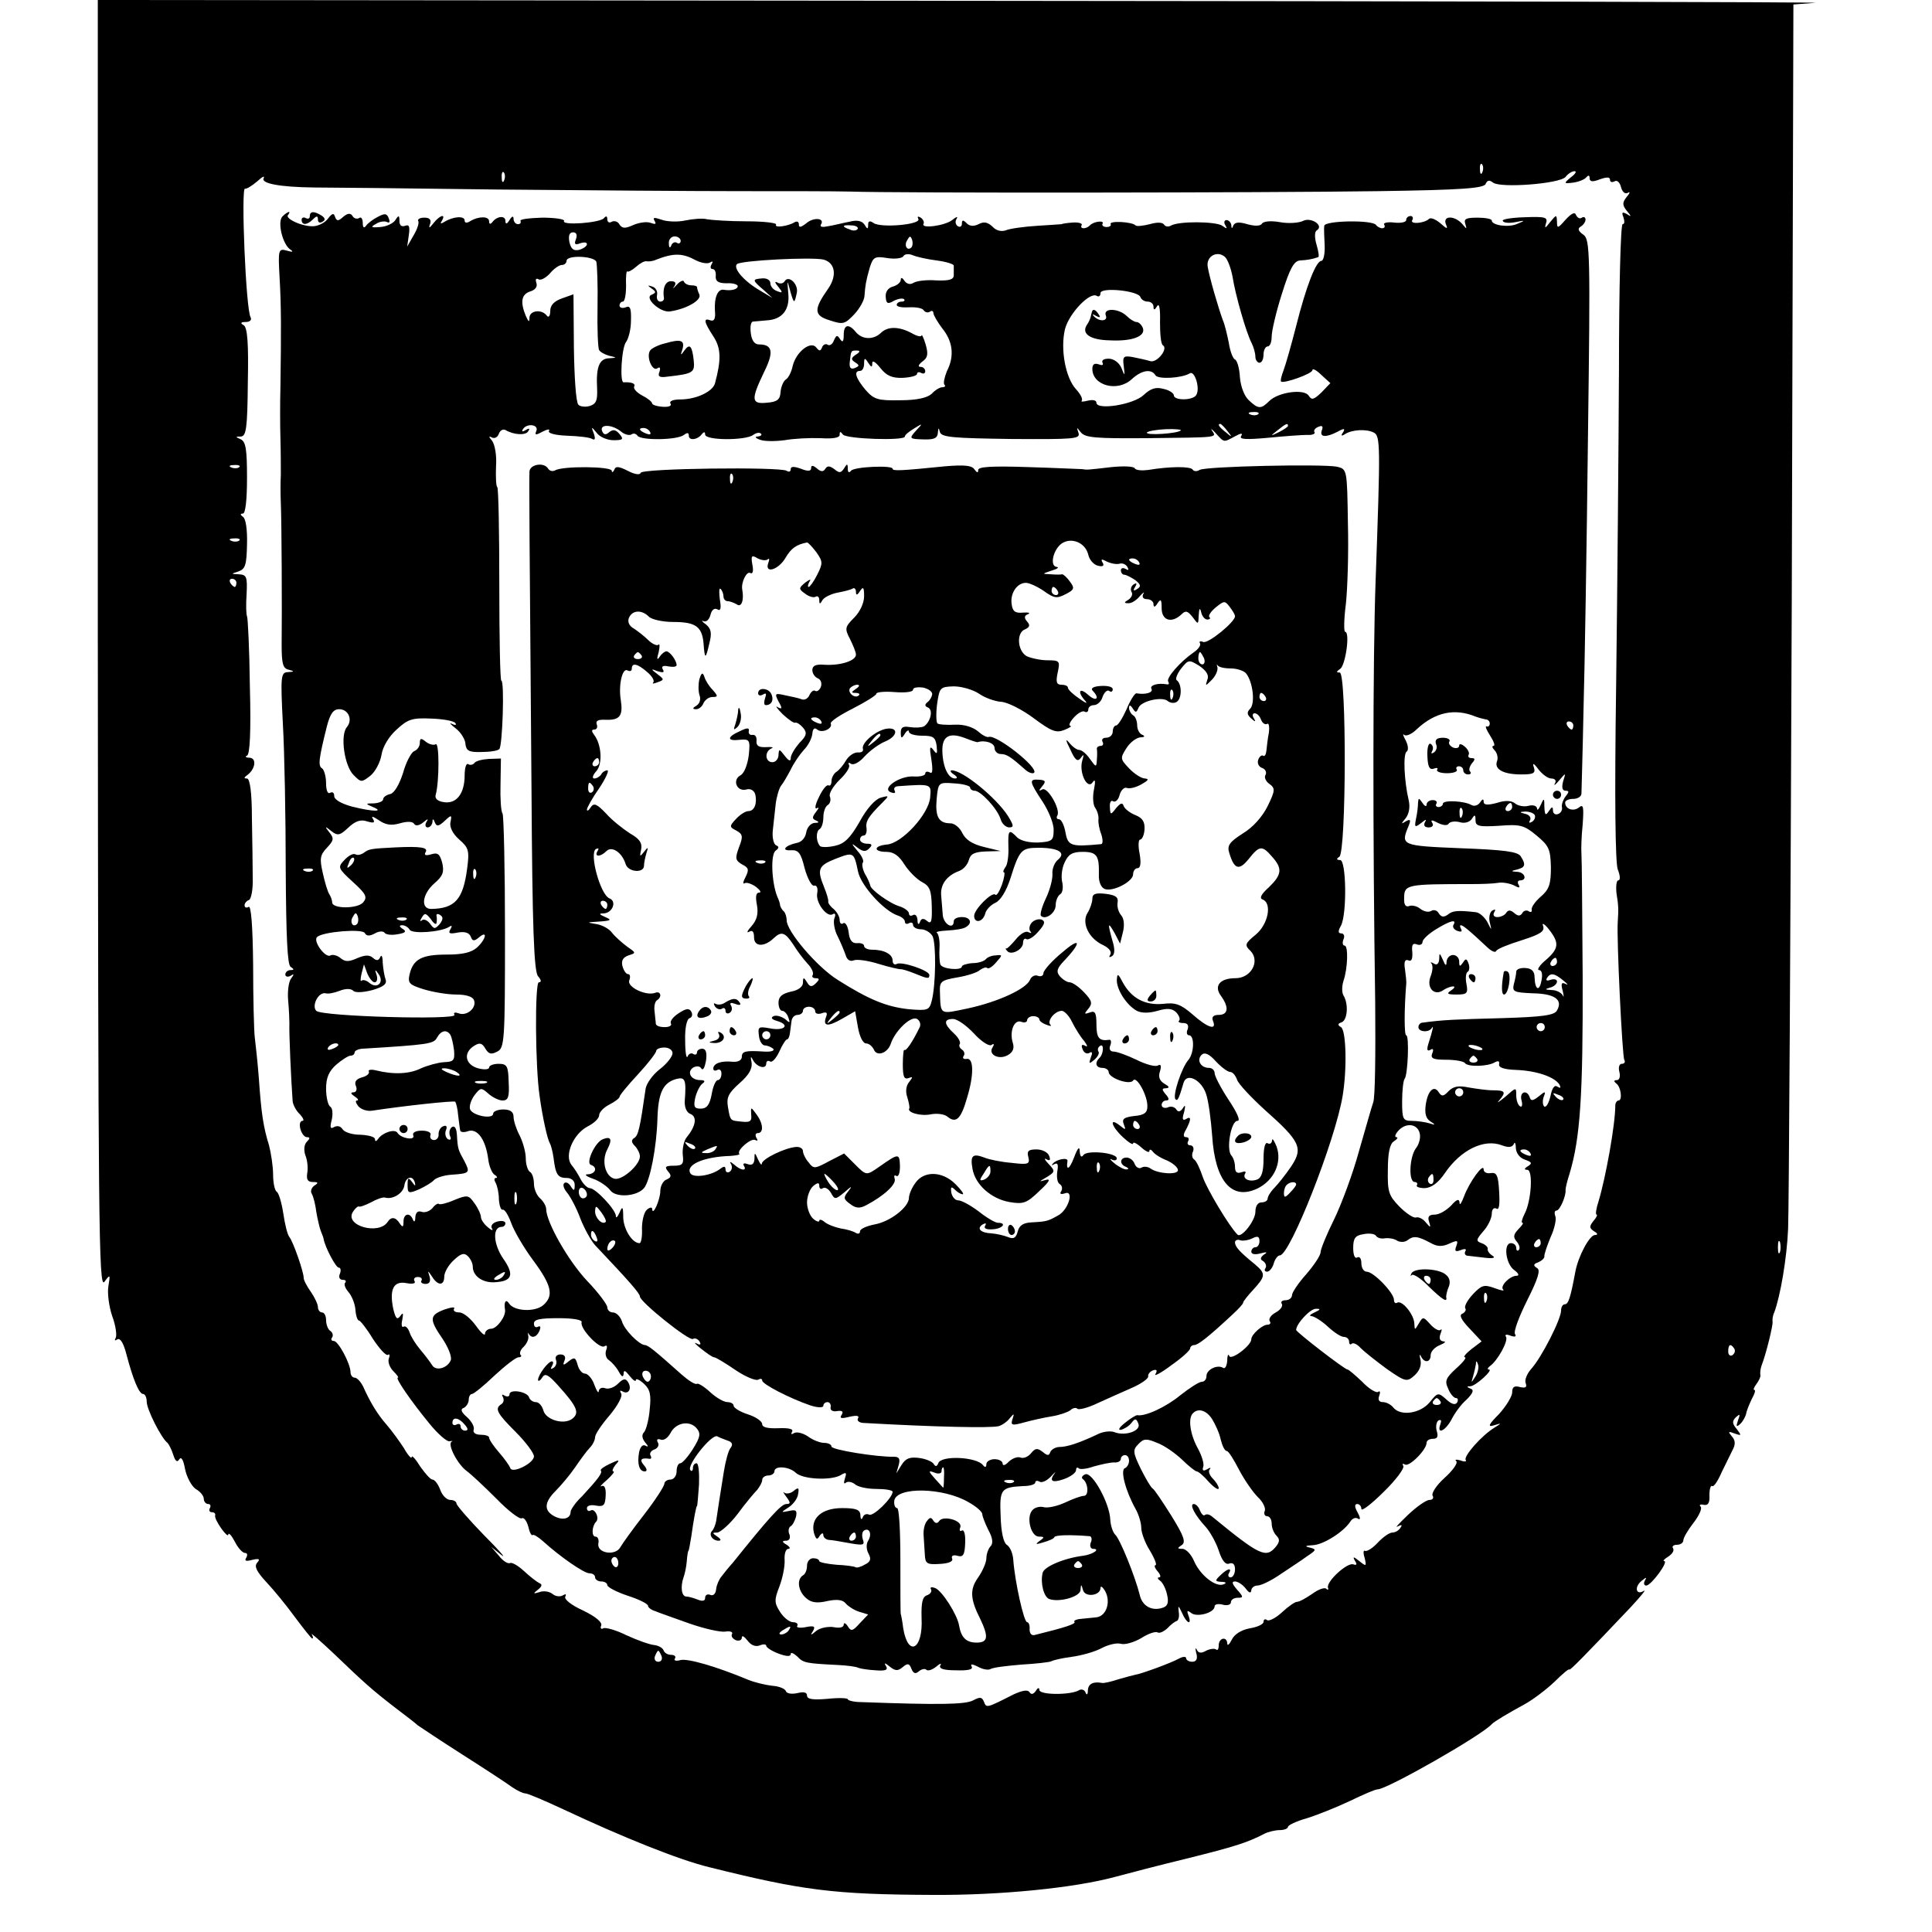 <?xml version="1.0" standalone="no"?>
<!DOCTYPE svg PUBLIC "-//W3C//DTD SVG 20010904//EN"
 "http://www.w3.org/TR/2001/REC-SVG-20010904/DTD/svg10.dtd">
<svg version="1.0" xmlns="http://www.w3.org/2000/svg"
 width="474pt" height="474pt" viewBox="0 0 474 474"
 preserveAspectRatio="xMidYMid meet">
<g transform="translate(0,474) scale(0.1,-0.1)"
fill="#000000" stroke="none">
<path d="M240 3158 c1 -1417 2 -1581 16 -1563 14 19 15 19 10 -10 -3 -16 1
-49 9 -73 9 -24 12 -48 9 -54 -4 -7 -2 -8 4 -4 7 4 15 -9 22 -36 16 -61 31
-98 41 -98 5 0 9 -9 9 -19 0 -19 36 -90 51 -101 3 -3 10 -16 14 -29 5 -16 10
-20 15 -11 5 7 10 -2 14 -24 4 -20 16 -42 26 -49 11 -6 20 -17 20 -24 0 -7 5
-13 11 -13 5 0 7 -4 4 -10 -3 -5 -1 -10 4 -10 6 0 10 -3 9 -7 -2 -5 5 -19 15
-33 9 -13 17 -20 17 -15 1 6 8 -2 16 -17 8 -16 19 -28 25 -28 6 0 7 -5 3 -12
-5 -8 0 -9 15 -5 17 4 20 2 12 -7 -8 -9 -1 -22 22 -47 18 -19 50 -58 71 -87
21 -28 40 -52 42 -52 3 0 2 5 -1 10 -4 6 20 -15 54 -47 75 -72 94 -89 151
-133 25 -19 50 -38 55 -43 6 -4 55 -37 110 -72 55 -35 110 -71 122 -80 12 -8
26 -15 32 -15 6 0 48 -18 93 -39 147 -69 284 -124 358 -142 229 -57 304 -67
550 -68 164 -1 345 17 445 44 33 9 114 30 180 46 112 28 145 38 187 60 10 5
27 9 38 9 11 0 20 4 20 8 0 4 21 14 46 21 26 8 73 27 105 42 33 16 63 29 69
29 23 0 255 132 280 160 7 7 37 25 81 49 20 11 53 36 73 55 20 20 36 33 36 30
0 -5 38 34 150 152 25 27 40 45 33 41 -19 -12 -24 9 -6 24 12 10 14 10 9 2 -4
-7 -3 -13 3 -13 12 0 56 60 44 60 -4 0 0 5 10 11 9 6 15 14 12 20 -4 5 1 9 9
9 9 0 16 5 16 11 0 6 11 25 25 43 14 18 22 36 17 40 -4 4 0 6 8 4 11 -2 15 5
14 24 0 15 3 25 7 22 4 -2 14 13 23 34 10 20 22 45 27 55 7 13 7 23 -2 33 -10
12 -9 13 7 7 17 -6 17 -5 5 11 -11 13 -12 19 -2 29 10 9 11 8 5 -8 -5 -15 -4
-17 5 -9 7 6 13 18 15 25 1 8 8 24 14 37 7 12 10 22 6 22 -3 0 -1 6 5 14 6 8
11 18 10 22 -1 5 0 16 3 24 12 31 28 99 27 107 -1 4 0 15 4 23 15 40 31 133
34 205 2 44 6 738 9 1542 l4 1462 53 4 c28 2 -908 4 -2081 5 l-2132 2 0 -1582z
m3397 1160 c-3 -8 -6 -5 -6 6 -1 11 2 17 5 13 3 -3 4 -12 1 -19z m-2400 -20
c-3 -8 -6 -5 -6 6 -1 11 2 17 5 13 3 -3 4 -12 1 -19z m2617 7 c-18 -15 -18
-16 6 -13 14 2 28 8 32 13 5 6 8 5 8 -2 0 -9 7 -10 25 -3 17 6 25 6 25 -1 0
-6 5 -7 11 -4 6 4 13 -2 16 -14 3 -12 10 -18 17 -14 6 4 5 -1 -3 -10 -11 -14
-11 -20 0 -34 12 -14 12 -16 0 -8 -11 6 -13 4 -8 -8 3 -10 3 -17 -2 -17 -5 0
-9 -161 -9 -357 -1 -197 -4 -547 -7 -779 -4 -274 -2 -430 4 -447 6 -15 7 -27
1 -27 -4 0 -6 -15 -4 -32 5 -31 5 -39 3 -70 -3 -39 11 -329 16 -338 3 -5 1
-10 -6 -10 -6 0 -9 -8 -6 -20 3 -11 0 -20 -6 -20 -8 0 -8 -3 -2 -8 12 -8 16
-42 6 -42 -4 0 -8 -6 -8 -12 0 -48 -24 -179 -41 -235 -6 -18 -8 -33 -5 -33 3
0 0 -7 -8 -16 -10 -13 -10 -17 2 -25 9 -5 10 -9 2 -9 -13 0 -41 -52 -48 -90
-12 -64 -17 -80 -26 -80 -5 0 -9 -7 -9 -15 0 -22 -48 -115 -72 -142 -11 -12
-18 -28 -15 -36 4 -11 0 -13 -14 -10 -14 4 -19 0 -19 -13 0 -10 -15 -34 -32
-53 -26 -26 -29 -33 -13 -28 20 6 20 6 1 -6 -31 -19 -76 -70 -70 -79 3 -4 -3
-5 -13 -1 -10 3 -15 2 -10 -2 4 -5 -9 -23 -29 -41 -20 -18 -33 -38 -29 -44 3
-5 0 -10 -8 -10 -8 0 -32 -17 -53 -37 -21 -20 -33 -33 -25 -28 10 5 12 4 7 -3
-4 -7 -13 -12 -20 -12 -7 0 -23 -11 -36 -25 -12 -13 -26 -22 -31 -20 -4 3 -5
-5 -1 -17 5 -21 4 -22 -13 -8 -14 11 -17 12 -11 1 6 -9 5 -12 -4 -9 -15 5 -66
-42 -62 -57 2 -5 0 -7 -4 -3 -4 4 -19 -1 -34 -12 -16 -11 -32 -20 -38 -20 -5
0 -21 -11 -36 -25 -15 -14 -32 -23 -37 -20 -5 4 -9 2 -9 -4 0 -6 -15 -13 -34
-16 -21 -4 -38 -15 -44 -28 -6 -12 -11 -16 -11 -9 -1 18 -21 14 -21 -5 0 -9
-3 -13 -6 -10 -4 3 -15 2 -25 -3 -12 -7 -19 -6 -23 3 -3 6 -4 3 -1 -9 4 -14 0
-21 -10 -21 -8 0 -15 4 -15 9 0 4 -8 4 -17 -1 -22 -12 -94 -38 -108 -40 -5 -1
-24 -6 -41 -11 -18 -6 -36 -10 -40 -9 -22 4 -34 -2 -35 -18 0 -11 -3 -13 -6
-5 -2 6 -10 9 -16 5 -20 -12 -97 -12 -97 1 0 6 -4 6 -9 -3 -6 -8 -11 -9 -15
-3 -4 7 -17 5 -39 -5 -67 -34 -67 -34 -73 -18 -5 12 -10 12 -27 3 -20 -10 -83
-11 -274 -4 -18 0 -33 4 -33 7 0 3 -22 4 -50 1 -36 -3 -50 -1 -50 8 0 8 -8 10
-24 6 -14 -3 -26 -1 -28 5 -2 6 -17 12 -33 13 -17 2 -43 8 -60 15 -77 32 -148
53 -166 48 -10 -3 -17 -1 -13 4 3 5 -1 9 -10 9 -8 0 -16 5 -18 11 -2 6 -13 12
-23 13 -11 1 -42 12 -68 24 -26 13 -52 20 -57 17 -5 -3 -8 0 -5 7 3 8 -14 22
-45 37 -29 13 -47 28 -43 34 3 6 1 7 -6 3 -6 -4 -18 -3 -25 3 -7 6 -22 9 -32
5 -16 -5 -17 -4 -4 6 10 8 11 13 3 16 -6 3 -23 16 -38 30 -14 13 -30 22 -34
19 -5 -2 -17 5 -27 18 l-19 22 25 -20 c14 -11 -5 11 -43 49 -37 38 -67 73 -67
77 0 5 -7 9 -15 9 -9 0 -20 11 -25 25 -5 14 -14 25 -19 25 -5 0 -18 15 -30 32
-11 18 -21 29 -21 23 0 -5 -9 4 -19 22 -11 17 -30 43 -42 57 -23 26 -41 56
-58 94 -6 12 -15 22 -21 22 -5 0 -10 6 -10 13 0 21 -30 77 -41 77 -6 0 -8 4
-4 9 3 5 1 12 -5 16 -5 3 -10 15 -10 26 0 10 -4 19 -10 19 -5 0 -10 6 -10 13
0 7 -8 24 -17 37 -10 14 -18 29 -18 35 0 15 -26 89 -35 100 -5 6 -11 31 -15
58 -4 26 -11 50 -16 53 -5 3 -9 22 -9 42 0 20 -5 53 -10 72 -14 45 -19 78 -25
165 -3 39 -8 84 -10 100 -2 17 -4 97 -4 178 -1 96 -5 146 -11 142 -5 -3 -10
-2 -10 4 0 5 5 11 11 13 5 2 10 26 9 53 0 28 -1 94 -2 148 0 63 -5 97 -12 97
-8 0 -8 2 0 8 20 14 25 42 6 43 -9 0 -12 3 -6 5 7 3 10 57 7 170 -1 91 -5 169
-7 172 -2 4 -3 28 -1 55 2 42 0 47 -19 48 -20 1 -20 1 -1 7 17 6 20 16 21 67
1 35 -3 63 -10 67 -7 5 -7 8 0 8 6 0 10 32 10 88 0 69 -3 88 -15 94 -14 6 -14
7 0 7 13 1 16 20 17 133 2 96 -1 134 -10 140 -9 5 -8 8 5 8 10 0 15 5 12 11
-12 18 -24 320 -14 316 4 -1 17 7 30 18 12 11 19 15 16 8 -8 -13 39 -22 123
-23 30 0 233 -2 450 -5 217 -2 485 -4 595 -4 110 0 232 0 270 -1 114 -4 1019
-3 1297 1 206 3 259 7 263 18 4 9 9 10 18 3 18 -14 164 -3 178 14 6 8 16 14
22 14 6 0 2 -7 -9 -15z m-3267 -711 c-3 -3 -12 -4 -19 -1 -8 3 -5 6 6 6 11 1
17 -2 13 -5z m0 -180 c-3 -3 -12 -4 -19 -1 -8 3 -5 6 6 6 11 1 17 -2 13 -5z
m-7 -104 c0 -5 -2 -10 -4 -10 -3 0 -8 5 -11 10 -3 6 -1 10 4 10 6 0 11 -4 11
-10z m3787 -1642 c-3 -7 -5 -2 -5 12 0 14 2 19 5 13 2 -7 2 -19 0 -25z m-112
-237 c3 -5 1 -12 -5 -16 -5 -3 -10 1 -10 9 0 18 6 21 15 7z m-2632 -754 c3 -8
-1 -14 -8 -14 -7 0 -11 6 -8 14 3 7 6 13 8 13 2 0 5 -6 8 -13z"/>
<path d="M693 4209 c-13 -13 0 -68 19 -81 9 -6 6 -7 -8 -3 -21 6 -22 3 -18
-67 4 -70 4 -126 2 -268 -1 -36 -1 -92 0 -125 1 -33 1 -73 1 -90 -1 -16 -1
-48 0 -70 2 -45 3 -259 2 -347 0 -46 3 -58 17 -61 15 -4 15 -5 -2 -6 -17 -1
-18 -9 -12 -127 4 -70 7 -230 7 -358 1 -164 4 -233 12 -238 9 -6 9 -8 0 -8 -7
0 -13 -5 -13 -11 0 -5 6 -7 13 -3 9 6 9 4 1 -7 -6 -8 -9 -32 -7 -54 2 -22 3
-47 3 -55 -1 -25 4 -138 8 -192 1 -9 9 -24 18 -32 8 -9 11 -16 6 -16 -6 0 -8
-9 -5 -20 3 -11 10 -20 16 -20 8 0 8 -3 0 -11 -7 -7 -8 -20 -4 -33 5 -11 7
-31 5 -43 -3 -17 1 -23 14 -23 13 0 14 -2 3 -9 -7 -5 -10 -14 -6 -20 4 -7 9
-27 11 -44 3 -18 8 -39 11 -47 3 -8 7 -17 7 -20 4 -21 30 -70 37 -70 5 0 6 -7
3 -15 -4 -8 -1 -15 7 -15 7 0 9 -3 6 -7 -4 -3 0 -14 8 -23 8 -9 16 -29 17 -43
1 -15 5 -27 9 -27 3 0 19 -20 34 -45 16 -24 32 -42 37 -39 4 3 5 -1 2 -9 -3
-8 2 -22 11 -31 9 -9 14 -16 11 -16 -7 0 31 -56 77 -112 21 -26 44 -46 50 -44
7 1 9 1 5 -1 -11 -7 15 -56 37 -72 11 -8 44 -39 73 -68 29 -30 57 -51 62 -48
5 3 12 -6 16 -20 3 -14 8 -24 11 -21 2 2 14 -5 26 -16 42 -38 100 -78 113 -78
8 0 14 -4 14 -10 0 -5 7 -10 15 -10 8 0 15 -4 15 -9 0 -5 23 -17 50 -26 28 -9
50 -20 50 -25 0 -4 8 -10 18 -13 9 -4 47 -17 83 -30 37 -13 77 -22 89 -20 11
2 19 -1 16 -6 -3 -5 1 -11 9 -15 8 -3 15 0 15 6 0 7 6 3 14 -7 8 -11 19 -16
30 -12 9 4 16 3 16 -1 0 -4 14 -13 30 -19 19 -7 30 -8 30 -1 0 5 7 2 16 -6 15
-16 21 -17 100 -21 22 -1 45 -4 50 -7 5 -2 24 -5 42 -6 25 -2 31 1 26 10 -6 9
-3 9 9 -1 14 -11 20 -11 32 -1 12 10 16 9 21 -4 5 -12 10 -14 19 -6 6 5 15 7
18 3 4 -3 14 0 24 8 9 8 14 9 10 3 -4 -8 8 -12 39 -12 29 -1 42 2 38 9 -4 7 1
7 15 0 12 -7 26 -9 31 -6 6 4 40 8 76 11 36 2 69 6 73 8 5 3 27 8 50 11 23 3
56 12 73 21 17 9 38 14 48 11 10 -3 33 4 50 14 17 11 35 17 40 14 5 -3 15 2
24 10 8 9 19 17 23 18 4 1 7 11 5 22 -2 17 -1 17 8 -2 11 -26 25 -32 16 -7 -5
13 -3 14 6 7 14 -12 58 0 58 16 0 5 9 7 20 4 11 -3 20 0 20 6 0 6 7 11 17 11
14 0 14 2 -2 20 -12 14 -14 20 -5 20 7 0 19 -8 26 -17 8 -11 13 -13 14 -5 0 6
7 12 15 12 9 0 34 12 57 28 22 15 52 34 65 44 23 15 23 17 7 21 -14 3 -12 5 7
6 26 1 76 33 92 58 5 8 13 11 19 7 6 -4 6 2 -1 15 -8 14 -8 21 -1 21 5 0 10
-5 10 -12 0 -7 25 12 55 42 30 29 51 58 48 63 -3 6 -2 7 4 4 10 -7 53 36 53
53 0 6 7 10 16 10 11 0 13 6 9 19 -3 11 -1 22 4 26 7 3 8 0 5 -9 -10 -27 12
-17 27 11 8 16 24 38 37 49 16 16 19 24 10 27 -10 4 -10 6 0 6 13 1 57 41 45
41 -5 0 -3 4 2 8 19 13 46 62 40 72 -4 6 1 7 11 3 11 -4 15 -2 11 4 -4 6 10
43 30 83 27 54 33 74 24 79 -10 6 -9 10 3 14 9 4 15 10 15 14 -1 4 6 25 15 47
10 21 15 45 12 52 -3 8 -2 14 3 14 8 0 24 37 22 51 0 4 4 22 10 40 26 87 33
190 32 484 -1 154 -2 289 -3 300 -1 11 0 44 3 72 3 43 2 51 -9 42 -14 -11 -34
-4 -34 12 0 5 9 9 20 9 11 0 20 6 20 13 0 6 3 98 5 202 3 105 8 407 11 673 6
453 5 484 -11 496 -13 9 -15 15 -7 20 7 4 12 12 12 17 0 6 -4 8 -9 5 -5 -4
-11 0 -14 6 -3 9 -11 5 -26 -11 -19 -22 -21 -22 -21 -5 -1 18 -1 18 -17 -1
-12 -16 -14 -16 -10 -3 5 15 -1 17 -53 15 -32 -1 -56 -5 -53 -9 2 -5 16 -6 31
-3 24 5 25 4 5 -4 -21 -10 -63 -4 -63 8 0 4 -16 7 -35 7 -28 0 -34 -3 -30 -15
4 -14 4 -14 -7 -1 -18 21 -48 22 -41 1 6 -14 4 -14 -14 2 -11 9 -23 14 -27 10
-11 -11 -48 -14 -41 -3 3 5 1 10 -4 10 -6 0 -11 -4 -11 -10 0 -5 -13 -8 -30
-6 -16 2 -27 -1 -24 -5 3 -5 1 -9 -5 -9 -5 0 -12 4 -15 8 -8 13 -126 11 -127
-2 -1 -6 0 -28 1 -48 1 -21 -3 -38 -8 -38 -13 0 -37 -61 -62 -160 -12 -47 -26
-96 -31 -109 -5 -13 -8 -25 -6 -27 6 -6 77 19 77 28 0 5 10 0 22 -12 l22 -20
-22 -23 c-19 -18 -24 -19 -31 -8 -11 18 -75 9 -97 -13 -20 -20 -27 -20 -50 2
-11 10 -20 33 -22 57 -1 22 -7 41 -12 43 -5 2 -12 20 -15 40 -4 20 -10 46 -15
57 -10 27 -33 105 -37 131 -4 25 23 40 42 24 7 -6 15 -28 19 -49 7 -45 34
-139 47 -163 5 -10 9 -25 9 -33 0 -8 5 -15 10 -15 6 0 10 9 10 20 0 11 5 20
10 20 6 0 10 11 10 24 0 14 11 61 25 105 20 64 30 81 45 82 18 1 29 3 44 8 3
0 1 14 -4 31 -5 17 -5 32 1 35 18 12 -15 33 -34 23 -10 -5 -36 -7 -57 -3 -22
4 -41 2 -44 -4 -4 -6 -18 -6 -36 -1 -20 6 -30 5 -34 -3 -3 -9 -5 -8 -5 1 -1 6
-6 12 -12 12 -5 0 -7 -6 -3 -12 6 -10 4 -10 -7 -2 -15 11 -109 12 -127 0 -6
-3 -13 -2 -16 3 -4 6 -18 6 -35 1 -16 -4 -32 -6 -35 -3 -8 9 -66 12 -61 3 2
-3 -2 -7 -10 -7 -8 0 -12 4 -10 8 6 9 -22 6 -31 -4 -10 -10 -26 -9 -20 1 2 4
-8 7 -22 6 -15 -1 -27 -3 -27 -4 0 0 -27 -2 -60 -4 -33 -2 -68 -7 -77 -11 -11
-4 -24 -1 -33 9 -12 11 -21 13 -34 6 -12 -6 -22 -5 -29 2 -9 9 -12 9 -12 -1 0
-7 -5 -9 -10 -6 -6 4 -7 12 -3 18 4 7 -1 5 -11 -3 -18 -14 -78 -22 -70 -9 2 4
-1 11 -7 15 -7 4 -9 3 -6 -3 9 -14 -93 -23 -110 -10 -9 6 -13 5 -13 -4 0 -12
-2 -12 -9 0 -6 9 -18 12 -37 7 -16 -3 -39 -9 -52 -11 -14 -3 -21 -2 -18 4 11
16 -18 19 -36 3 -13 -10 -18 -11 -18 -3 0 7 -4 9 -10 6 -16 -10 -51 -15 -46
-6 3 4 -30 8 -72 8 -42 0 -86 3 -97 5 -11 3 -35 1 -54 -3 -18 -4 -45 -3 -58 2
-18 6 -22 6 -17 -3 5 -8 2 -9 -9 -5 -10 4 -29 1 -43 -5 -20 -9 -27 -9 -34 1
-4 8 -13 10 -19 7 -6 -4 -11 -1 -11 6 0 8 -3 9 -8 3 -9 -12 -106 -19 -98 -7 2
4 -21 8 -54 8 -32 -1 -56 -4 -53 -8 2 -5 -1 -8 -6 -8 -6 0 -11 6 -11 13 0 8
-4 7 -10 -3 -6 -10 -10 -11 -10 -2 0 14 -21 12 -32 -3 -5 -6 -8 -5 -8 2 0 13
-26 13 -47 0 -8 -5 -13 -4 -13 2 0 12 -28 10 -49 -3 -10 -6 -12 -5 -7 2 11 19
-5 14 -20 -5 -10 -13 -13 -14 -9 -3 4 11 -1 16 -14 16 -11 0 -17 -4 -15 -8 3
-4 -2 -20 -11 -35 l-16 -28 4 28 c3 21 1 27 -9 23 -9 -3 -14 1 -14 12 0 14 -2
15 -10 2 -5 -8 -22 -16 -37 -17 -23 -2 -25 0 -10 8 9 6 22 7 27 4 6 -3 7 1 4
9 -5 13 -10 13 -27 4 -12 -6 -25 -16 -29 -22 -5 -7 -8 -4 -8 7 0 10 -4 16 -9
12 -5 -3 -13 -1 -16 5 -5 8 -12 7 -23 -2 -12 -11 -16 -11 -20 0 -3 10 -7 9
-17 -4 -7 -10 -23 -18 -35 -19 -27 -2 -73 19 -63 28 3 4 4 7 2 7 -3 0 -10 -5
-16 -11z m1411 -31 c-3 -4 -11 -5 -19 -1 -21 7 -19 12 4 10 11 0 18 -5 15 -9z
m-691 -25 c-5 -12 -2 -15 10 -10 9 3 17 3 17 -2 0 -5 -9 -11 -19 -14 -14 -3
-20 2 -24 19 -3 16 0 24 9 24 8 0 11 -6 7 -17z m257 -4 c0 -5 -4 -8 -9 -5 -5
4 -12 0 -14 -6 -3 -8 -6 -6 -6 5 -1 9 6 17 14 17 8 0 15 -5 15 -11z m566 -16
c-10 -10 -19 5 -10 18 6 11 8 11 12 0 2 -7 1 -15 -2 -18z m-528 -32 c12 -6 28
-9 34 -5 7 4 8 3 4 -4 -4 -7 -3 -12 2 -12 6 0 9 -8 8 -17 -1 -13 6 -18 27 -18
15 1 27 -3 27 -7 0 -8 -16 -12 -34 -9 -15 3 -24 -19 -22 -51 2 -20 -2 -27 -11
-24 -18 7 -16 -4 7 -39 19 -29 20 -57 4 -116 -6 -20 -46 -39 -85 -39 -17 0
-28 -4 -24 -10 4 -6 -5 -9 -19 -8 -15 1 -26 5 -26 8 0 4 -11 13 -25 20 -13 7
-22 17 -19 22 4 7 -7 11 -26 10 -10 -1 -5 85 6 99 6 8 12 31 12 52 1 31 -2 38
-13 33 -8 -3 -15 -1 -15 4 0 6 4 10 8 10 5 0 8 18 8 39 -1 22 1 38 3 35 2 -2
12 3 21 11 10 9 21 15 26 14 5 -1 16 0 24 4 44 17 65 16 98 -2z m590 0 c23 -3
43 -9 42 -13 0 -5 0 -15 0 -23 0 -11 -11 -14 -42 -13 -24 2 -49 -1 -57 -6 -8
-5 -16 -3 -22 5 -5 8 -9 9 -9 3 0 -7 -9 -14 -19 -17 -12 -3 -19 -13 -18 -25 1
-17 5 -19 20 -10 10 5 21 7 25 4 3 -3 0 -6 -6 -6 -7 0 -12 -4 -12 -8 0 -5 14
-7 30 -6 17 1 33 -2 36 -7 3 -5 10 -7 15 -4 5 4 9 2 9 -3 0 -5 10 -22 22 -38
26 -32 30 -68 11 -105 -6 -15 -9 -29 -6 -33 4 -3 1 -6 -5 -6 -6 0 -18 -7 -26
-16 -11 -10 -36 -16 -78 -16 -55 -1 -64 2 -85 26 -24 29 -29 46 -13 46 6 0 10
8 10 18 0 14 2 15 10 2 8 -12 10 -12 10 -1 0 8 8 3 20 -12 15 -19 29 -25 55
-24 19 1 35 5 35 10 0 4 5 5 10 2 6 -3 10 -1 10 4 0 6 -5 11 -12 11 -7 0 -4 6
5 13 13 9 15 18 8 42 -5 17 -10 26 -10 22 -1 -4 -11 -2 -23 5 -31 17 -59 18
-76 2 -18 -18 -46 -18 -62 1 -18 22 -30 19 -30 -7 0 -17 -3 -19 -9 -10 -7 11
-9 10 -15 -3 -3 -9 -10 -14 -15 -11 -5 4 -12 0 -14 -6 -4 -10 -7 -10 -14 -1
-13 18 -49 -9 -58 -44 -3 -15 -11 -31 -17 -34 -6 -4 -12 -18 -13 -31 -1 -18
-8 -24 -33 -26 -39 -4 -40 7 -8 74 25 50 22 69 -12 69 -11 0 -18 10 -20 28 -2
15 0 27 5 28 4 0 20 2 34 3 38 2 57 26 53 66 -3 35 -3 35 5 5 9 -31 10 -31 16
-3 4 21 -20 44 -30 28 -3 -6 -12 -7 -18 -3 -7 4 -6 -1 2 -10 12 -15 12 -17 -3
-11 -9 3 -16 12 -16 19 0 8 -9 13 -20 12 -25 -2 -25 -4 3 -28 l22 -20 -30 18
c-40 23 -67 55 -57 65 9 9 185 18 213 11 28 -8 33 -39 11 -71 -36 -51 -36 -66
4 -78 33 -11 37 -9 60 15 13 14 25 35 25 46 2 25 3 34 13 69 8 25 12 28 42 23
19 -3 36 -1 40 4 3 6 13 7 23 3 9 -4 35 -10 59 -13z m-835 -3 c2 -7 4 -57 3
-111 -1 -54 1 -102 4 -106 3 -5 14 -11 25 -14 19 -4 19 -5 -1 -6 -24 -1 -32
-22 -29 -75 1 -28 -2 -37 -18 -42 -10 -3 -23 -2 -28 3 -6 6 -10 69 -11 140
l-1 131 -28 -10 c-20 -7 -29 -17 -29 -31 0 -12 -4 -17 -8 -12 -12 17 -42 14
-43 -4 0 -12 -2 -12 -9 4 -14 34 -11 53 11 60 13 4 18 12 15 21 -3 9 -1 12 5
9 5 -4 18 3 28 14 10 12 23 21 30 21 6 0 11 5 11 10 0 15 67 12 73 -2z m1335
-87 c2 -6 10 -11 18 -11 8 0 14 -6 14 -12 0 -10 3 -9 9 1 5 8 8 -6 7 -39 0
-28 2 -54 7 -57 14 -8 -14 -44 -31 -39 -9 3 -29 7 -43 10 -23 4 -25 1 -22 -22
3 -26 3 -26 -6 -4 -6 13 -19 22 -31 22 -12 0 -18 -4 -15 -10 3 -6 -1 -7 -9 -4
-11 4 -16 0 -16 -11 0 -41 62 -58 97 -25 24 22 48 26 58 9 7 -10 64 -7 84 5
12 8 26 -37 16 -53 -8 -14 -55 -14 -55 -1 0 5 -11 13 -26 16 -18 5 -31 1 -48
-15 -25 -24 -116 -38 -116 -19 0 6 -9 8 -21 5 -12 -3 -18 -3 -15 0 3 4 -3 16
-14 28 -26 28 -39 99 -27 148 10 38 61 92 78 81 5 -3 9 0 9 7 0 15 93 6 98
-10z m-698 -141 c-12 -8 -13 -12 -2 -19 11 -7 11 -9 -1 -14 -10 -4 -14 1 -12
16 3 28 3 27 18 27 8 0 7 -4 -3 -10z m987 -146 c-3 -3 -12 -4 -19 -1 -8 3 -5
6 6 6 11 1 17 -2 13 -5z m-1771 -41 c-5 -11 -1 -11 15 -2 12 6 19 7 16 2 -4
-6 16 -11 45 -12 28 -1 55 -4 61 -8 7 -4 8 1 4 13 -7 18 -6 18 7 2 7 -10 26
-18 41 -18 23 0 26 2 15 15 -9 11 -16 12 -25 5 -9 -8 -14 -7 -18 3 -6 17 25
16 47 -2 8 -7 20 -10 25 -7 5 4 12 2 15 -3 8 -12 98 -11 114 2 8 6 12 6 12 -2
0 -13 22 -10 32 4 5 6 8 6 8 -1 0 -15 100 -15 118 -1 7 5 15 7 19 3 3 -3 0 -6
-8 -7 -8 0 -6 -4 6 -8 10 -4 37 -4 60 -1 22 4 61 6 88 5 31 -2 47 1 47 8 0 9
2 9 8 1 7 -11 152 -16 152 -5 0 4 10 12 23 20 21 13 22 13 4 -6 -17 -19 -16
-20 18 -21 27 -1 35 3 36 16 1 13 2 14 5 2 4 -13 33 -15 175 -17 155 -1 170 0
165 15 -5 15 -5 15 6 1 11 -13 37 -15 163 -14 176 2 170 1 159 18 -5 7 -1 5 8
-5 22 -24 19 -24 47 -9 16 9 21 9 16 1 -5 -8 12 -9 67 -4 40 4 83 7 95 7 13
-1 21 3 18 7 -3 4 2 10 10 13 9 4 12 1 8 -9 -6 -17 10 -18 39 -3 16 9 19 8 13
-2 -6 -8 -4 -10 5 -4 17 11 52 13 70 4 17 -8 17 -29 5 -364 -7 -193 -7 -629
-1 -1035 1 -124 0 -234 -5 -245 -4 -11 -19 -65 -35 -120 -15 -55 -43 -130 -61
-167 -18 -36 -33 -73 -33 -80 0 -8 -16 -32 -35 -54 -19 -21 -35 -45 -35 -51 0
-7 -7 -13 -16 -13 -8 0 -13 -4 -9 -9 3 -6 -4 -15 -15 -21 -11 -6 -18 -15 -15
-21 4 -5 1 -9 -5 -9 -13 0 -40 -24 -40 -36 0 -15 -49 -52 -54 -41 -2 7 -5 2
-5 -11 -1 -13 -5 -21 -10 -18 -14 9 -41 -4 -41 -20 0 -8 -5 -14 -11 -14 -7 0
-30 -15 -53 -33 -35 -29 -87 -53 -106 -49 -3 0 -17 -8 -30 -19 -14 -11 -18
-18 -10 -17 8 2 20 9 26 17 9 12 12 11 17 -2 7 -17 -31 -31 -58 -21 -9 4 -26
2 -38 -3 -48 -23 -79 -33 -97 -33 -10 0 -20 -6 -23 -12 -3 -10 -7 -10 -19 0
-13 10 -18 9 -28 -3 -7 -9 -19 -14 -26 -11 -8 3 -20 -2 -29 -10 -8 -9 -15 -11
-15 -5 0 6 -9 11 -20 11 -11 0 -20 -6 -20 -12 0 -8 -3 -9 -8 -3 -15 21 -104
25 -110 5 -3 -8 -7 -9 -11 -2 -3 6 -20 13 -36 15 -23 3 -33 -1 -43 -17 l-13
-21 6 21 c4 15 1 20 -12 20 -41 -1 -153 17 -153 25 0 5 -8 9 -18 9 -10 0 -28
7 -40 16 -12 8 -27 12 -34 8 -6 -4 -8 -3 -5 3 5 7 -7 10 -33 9 -26 -1 -40 2
-40 10 0 7 -16 18 -35 24 -19 6 -35 16 -35 21 0 5 -7 9 -15 9 -9 0 -28 11 -42
24 -15 14 -30 23 -33 21 -4 -3 -21 8 -38 23 -65 58 -82 72 -90 72 -14 1 -50
37 -56 58 -4 12 -14 22 -22 22 -8 0 -14 6 -14 13 0 6 -22 36 -50 65 -46 49
-100 144 -100 176 0 7 -7 19 -15 26 -8 7 -15 23 -15 36 0 12 -4 26 -10 29 -5
3 -10 18 -10 33 0 15 -7 40 -15 56 -8 15 -15 36 -15 46 0 12 -8 18 -25 18 -14
0 -25 -5 -25 -10 0 -16 -55 -4 -57 12 -2 8 4 24 12 34 14 18 16 18 33 3 10 -9
26 -17 35 -17 14 0 17 9 15 45 -1 40 -4 45 -25 45 -12 0 -23 -4 -23 -9 0 -5
-12 -6 -27 -2 -32 9 -37 38 -10 55 14 9 20 7 28 -7 8 -13 14 -15 29 -7 18 9
19 26 19 292 0 155 -3 286 -6 292 -4 5 -6 38 -5 72 l1 63 -30 -1 c-16 -1 -32
-5 -35 -10 -3 -4 -10 -6 -15 -3 -5 4 -9 -9 -9 -27 0 -45 -20 -71 -51 -66 -15
2 -23 9 -20 18 9 33 9 130 0 124 -6 -3 -16 0 -24 6 -12 10 -15 9 -15 -3 0 -8
-6 -17 -14 -20 -7 -3 -20 -27 -27 -53 -9 -28 -21 -49 -31 -52 -10 -2 -18 -8
-18 -13 0 -5 -10 -9 -22 -10 -22 0 -22 -1 -3 -9 29 -12 1 -12 -51 1 -26 7 -44
17 -44 26 0 8 -4 11 -10 8 -6 -4 -10 6 -10 24 0 16 -5 33 -10 36 -10 6 -8 23
12 103 8 31 16 42 30 42 23 0 34 -26 19 -44 -17 -20 -6 -96 17 -118 18 -18 19
-18 41 -1 12 10 24 33 27 51 3 20 18 45 37 62 28 26 39 29 85 27 30 -1 56 -6
59 -11 4 -5 0 -6 -8 -2 -8 4 -4 -1 9 -11 13 -10 24 -28 24 -39 2 -16 9 -20 39
-19 21 0 40 3 44 7 8 8 13 168 5 168 -3 0 -5 106 -5 236 0 130 -2 237 -5 239
-3 2 -4 25 -3 51 2 27 -3 54 -10 63 -8 9 -8 12 -1 8 7 -4 15 0 18 9 3 8 10 12
16 9 20 -12 50 -14 56 -3 5 7 2 8 -6 3 -8 -5 -11 -4 -7 2 9 15 39 12 33 -4z
m1695 0 c13 -16 12 -17 -3 -4 -17 13 -22 21 -14 21 2 0 10 -8 17 -17z m149 12
c0 -2 -10 -9 -22 -15 -22 -11 -22 -10 -4 4 21 17 26 19 26 11z m-1565 -15 c3
-6 -1 -7 -9 -4 -18 7 -21 14 -7 14 6 0 13 -4 16 -10z m1302 4 c-8 -8 -88 -13
-83 -5 2 3 23 7 46 8 23 1 40 -1 37 -3z m723 -702 c8 -3 20 -6 25 -7 6 0 10
-5 10 -10 0 -6 -4 -9 -8 -7 -4 1 0 -9 9 -23 9 -14 13 -25 8 -25 -4 0 -3 -5 3
-11 6 -6 9 -18 6 -26 -8 -20 15 -33 59 -33 31 0 36 3 31 18 -4 11 0 10 11 -5
10 -13 24 -23 32 -23 9 0 13 -5 9 -12 -4 -7 1 -4 10 7 17 20 17 20 10 -2 -4
-15 -2 -23 6 -23 9 0 9 -3 0 -14 -6 -8 -10 -19 -9 -26 2 -7 -3 -15 -9 -17 -7
-3 -13 1 -13 9 0 10 -3 9 -10 -2 -8 -12 -10 -10 -11 10 0 23 -1 23 -9 5 -5
-11 -9 -15 -9 -8 -1 6 -10 9 -21 6 -11 -3 -26 0 -33 6 -9 7 -24 8 -45 1 -23
-6 -32 -5 -32 3 0 8 -3 7 -9 -2 -5 -7 -14 -10 -21 -6 -17 10 -70 13 -70 3 0
-4 -5 -8 -11 -8 -5 0 -8 4 -5 8 3 5 -1 9 -9 9 -8 0 -15 -5 -15 -11 0 -6 -5 -4
-10 4 -9 13 -10 13 -11 0 0 -8 -2 -26 -5 -39 -4 -21 -3 -22 13 -10 11 9 14 10
9 2 -4 -8 -1 -13 9 -13 9 0 13 5 9 11 -5 8 -1 8 14 0 12 -6 23 -7 26 -2 3 5
15 7 27 4 12 -4 25 0 30 8 7 11 9 11 9 -3 0 -15 8 -17 58 -14 51 4 61 2 92
-24 30 -25 34 -33 35 -78 0 -41 -4 -54 -25 -72 -14 -12 -24 -27 -22 -32 1 -5
-2 -7 -7 -4 -5 4 -13 2 -16 -4 -5 -8 -11 -8 -20 0 -9 8 -15 8 -20 0 -3 -5 -13
-10 -21 -10 -9 0 -12 5 -8 12 4 7 3 8 -5 4 -6 -4 -9 -17 -6 -29 5 -21 5 -21
-6 1 -7 12 -19 23 -28 24 -45 5 -57 4 -69 -6 -10 -7 -16 -6 -22 3 -4 8 -13 10
-19 6 -7 -4 -18 -1 -26 5 -8 7 -21 10 -28 7 -9 -3 -13 4 -12 21 0 32 8 33 165
33 25 0 54 1 65 3 11 2 28 -1 39 -6 13 -7 16 -7 12 1 -4 6 -2 11 3 11 19 0 12
20 -6 21 -17 1 -17 2 0 6 19 5 21 12 8 32 -7 12 -43 16 -148 20 -146 6 -147 7
-127 55 6 15 4 17 -7 11 -12 -8 -12 -6 0 8 8 11 11 27 7 44 -11 47 -14 113 -5
119 5 3 4 15 -2 27 -7 12 -8 19 -4 14 5 -4 19 2 31 14 45 42 93 52 144 31z
m240 -22 c0 -5 -2 -10 -4 -10 -3 0 -8 5 -11 10 -3 6 -1 10 4 10 6 0 11 -4 11
-10z m-150 -200 c0 -5 -5 -10 -11 -10 -5 0 -7 5 -4 10 3 6 8 10 11 10 2 0 4
-4 4 -10z m-123 -22 c-3 -8 -6 -5 -6 6 -1 11 2 17 5 13 3 -3 4 -12 1 -19z
m178 3 c3 -5 0 -13 -6 -17 -7 -4 -9 -3 -5 4 3 6 -2 13 -11 15 -16 4 -16 5 -1
6 9 0 19 -3 23 -8z m-2784 -21 c17 5 31 5 35 -1 3 -6 12 -5 22 3 12 10 14 10
8 1 -4 -7 -2 -13 3 -13 6 0 11 6 12 13 0 9 2 9 6 -1 4 -10 9 -10 24 4 17 16
18 15 14 -4 -2 -12 6 -28 22 -42 23 -20 25 -27 19 -72 -10 -75 -30 -97 -88
-98 -27 0 -22 37 8 63 21 18 24 28 19 50 -6 22 -11 26 -27 21 -14 -4 -18 -2
-14 5 8 12 -13 15 -74 12 -61 -3 -65 -4 -77 -13 -7 -5 -16 -7 -21 -4 -5 3 -17
-3 -27 -14 -17 -18 -16 -20 21 -54 32 -29 36 -37 25 -50 -14 -16 -76 -16 -76
0 0 5 -3 14 -7 20 -4 6 -11 29 -16 52 -8 35 -7 44 10 62 17 18 18 23 6 38 -12
15 -11 16 5 3 15 -12 21 -11 41 8 18 17 31 21 46 16 17 -5 21 -4 15 6 -5 8 0
6 14 -3 17 -12 31 -14 52 -8z m-120 -103 c-10 -9 -11 -8 -5 6 3 10 9 15 12 12
3 -3 0 -11 -7 -18z m-94 -13 c-3 -3 -12 -4 -19 -1 -8 3 -5 6 6 6 11 1 17 -2
13 -5z m400 -16 c-3 -8 -6 -5 -6 6 -1 11 2 17 5 13 3 -3 4 -12 1 -19z m-291
-115 c-10 -10 -19 5 -10 18 6 11 8 11 12 0 2 -7 1 -15 -2 -18z m195 3 c1 5 1
13 0 17 -1 5 3 6 9 2 8 -5 7 -11 -1 -22 -12 -13 -14 -13 -24 1 -7 9 -16 12
-20 8 -5 -4 -5 -1 0 7 7 12 10 11 22 -4 7 -11 14 -15 14 -9z m-74 8 c-3 -3
-12 -4 -19 -1 -8 3 -5 6 6 6 11 1 17 -2 13 -5z m2569 -13 c-3 -5 1 -12 10 -15
8 -3 12 -2 9 4 -3 6 -4 10 -1 10 5 0 18 -10 67 -56 9 -8 18 -12 20 -7 2 5 30
16 62 26 47 15 57 22 53 35 -4 9 3 6 14 -8 26 -33 25 -47 -7 -75 -16 -13 -23
-25 -17 -25 7 0 9 -11 6 -25 -5 -29 -16 -24 -17 7 0 15 -7 22 -22 23 -13 1
-23 -3 -23 -9 0 -6 -3 -20 -6 -31 -4 -18 0 -20 47 -22 54 -1 74 -16 59 -42 -6
-12 -36 -16 -137 -19 -111 -3 -142 -4 -193 -11 -5 0 -10 -5 -10 -11 0 -12 26
-14 33 -2 5 9 2 -6 -8 -37 -5 -16 -4 -21 4 -17 7 5 9 1 5 -8 -5 -13 2 -16 34
-16 23 0 43 -4 46 -8 6 -10 57 -9 74 2 8 4 11 3 10 -5 -2 -8 12 -13 42 -14 50
-2 94 -17 106 -36 4 -8 3 -10 -5 -5 -7 5 -13 -3 -17 -23 -4 -17 -10 -28 -15
-26 -4 3 -5 13 -2 23 6 15 5 16 -12 2 -14 -11 -19 -12 -22 -2 -7 20 -26 13
-20 -8 3 -11 1 -18 -4 -14 -5 3 -9 15 -9 26 0 21 0 21 -27 -3 -16 -13 -22 -17
-15 -9 18 21 15 25 -15 25 -16 0 -42 4 -60 7 -24 5 -37 3 -49 -9 -12 -13 -17
-14 -24 -3 -12 19 -27 4 -32 -30 -3 -21 0 -34 11 -41 14 -9 13 -10 -2 -5 -10
3 -30 6 -43 6 -22 0 -24 4 -24 48 0 27 3 51 6 55 8 8 12 107 4 107 -5 0 -5 63
0 125 1 6 -1 22 -3 37 -3 18 0 25 8 22 8 -4 11 3 10 20 -2 18 1 23 11 19 8 -3
14 0 14 6 0 6 15 20 33 31 34 21 52 26 43 11z m-2561 -12 c7 -11 76 -6 97 7 7
5 8 2 3 -6 -6 -10 -2 -12 18 -8 17 3 28 0 32 -10 4 -11 8 -12 20 -2 22 19 18
-4 -5 -25 -14 -12 -35 -17 -74 -17 -61 0 -82 -11 -91 -48 -5 -22 -1 -26 34
-37 23 -7 58 -13 80 -13 24 0 41 -5 44 -14 7 -19 -18 -40 -38 -32 -9 3 -13 2
-10 -4 8 -13 -325 -4 -339 10 -12 12 5 47 23 43 6 -2 21 1 34 6 15 6 28 6 34
0 5 -5 24 -4 47 2 27 8 36 15 32 26 -3 8 -6 27 -7 41 0 15 -3 21 -6 14 -4 -9
-9 -10 -18 -2 -9 8 -20 7 -39 -1 -20 -9 -29 -9 -40 0 -8 7 -20 10 -25 7 -12
-8 -44 35 -33 45 13 13 110 21 117 10 4 -8 12 -8 25 -1 10 6 21 6 24 1 3 -4
17 -6 32 -3 19 3 22 7 12 13 -9 6 -9 9 -1 9 6 0 15 -5 18 -11z m2815 -79 c0
-5 -5 -10 -11 -10 -5 0 -7 5 -4 10 3 6 8 10 11 10 2 0 4 -4 4 -10z m-2901 -50
c6 0 8 8 5 18 -5 14 -4 15 5 2 14 -20 -3 -37 -22 -22 -8 7 -16 9 -20 6 -3 -3
-3 4 0 17 l6 23 8 -22 c5 -12 13 -22 18 -22z m2917 4 c10 -8 13 -12 5 -8 -10
5 -12 1 -7 -17 3 -13 3 -18 0 -11 -3 6 -15 13 -27 13 -17 1 -18 2 -4 6 9 2 17
9 17 15 0 5 -7 7 -16 4 -8 -3 -12 -2 -9 4 9 14 18 13 41 -6z m-46 -114 c0 -5
-4 -10 -10 -10 -5 0 -10 5 -10 10 0 6 5 10 10 10 6 0 10 -4 10 -10z m-2685
-19 c3 -5 7 -22 9 -38 2 -25 -1 -28 -25 -29 -15 -1 -40 -8 -56 -15 -28 -14
-67 -16 -111 -5 -12 3 -20 1 -17 -3 2 -5 -5 -11 -16 -14 -15 -4 -20 -11 -16
-21 4 -9 1 -16 -6 -16 -8 0 -6 -4 3 -10 8 -5 11 -10 6 -10 -5 0 -3 -6 3 -14 7
-8 22 -13 34 -11 79 12 200 25 204 22 2 -3 6 -18 7 -33 2 -16 4 -33 5 -37 0
-5 10 -6 20 -2 23 7 43 -22 49 -70 2 -16 9 -33 15 -37 7 -4 8 -8 4 -8 -5 0 -5
-5 -1 -12 4 -7 8 -25 8 -40 1 -16 5 -27 9 -26 5 2 14 -13 21 -32 7 -20 31 -61
54 -92 46 -62 51 -87 25 -110 -21 -18 -72 -15 -84 4 -8 12 -13 4 -10 -15 3
-16 -20 -47 -34 -47 -8 0 -15 -6 -15 -12 0 -7 -10 2 -22 19 -13 18 -31 33 -41
33 -10 0 -16 4 -13 9 4 5 -7 4 -24 -2 -37 -14 -37 -24 -4 -72 14 -21 23 -44
20 -52 -8 -20 -37 -28 -46 -12 -5 8 -18 25 -29 38 -11 13 -23 32 -26 42 -4 11
-10 17 -15 14 -4 -3 -6 5 -3 17 3 17 2 19 -5 9 -8 -10 -11 -6 -17 17 -10 48 0
70 32 64 15 -3 24 -1 20 5 -3 5 0 10 8 10 8 0 12 -4 9 -9 -3 -4 2 -8 10 -8 10
0 13 6 10 18 -5 16 -5 16 6 0 14 -23 30 -23 30 0 0 10 10 28 23 40 18 17 26
19 35 10 7 -7 12 -18 12 -26 0 -22 23 -39 52 -38 45 2 51 18 22 59 -24 36 -26
77 -3 77 5 0 9 4 9 9 0 5 -9 7 -20 4 -11 -3 -17 -10 -13 -17 4 -6 -1 -5 -10 3
-9 7 -17 19 -17 25 0 6 -7 22 -16 34 -14 20 -17 21 -49 8 -18 -8 -35 -12 -38
-10 -2 3 -10 -2 -16 -10 -7 -8 -19 -12 -27 -9 -9 3 -14 -2 -15 -13 0 -11 -3
-14 -6 -6 -7 18 -23 15 -23 -5 0 -14 -2 -15 -9 -5 -10 16 -21 18 -30 4 -22
-33 -107 -9 -85 25 5 8 12 14 14 13 3 -2 16 3 30 10 14 8 29 13 34 12 19 -6
45 10 48 29 3 22 21 27 26 7 2 -9 0 -8 -7 2 -9 12 -11 11 -11 -7 0 -21 2 -22
28 -11 15 7 32 17 37 23 6 6 26 12 44 13 44 3 45 5 30 34 -15 27 -16 29 -18
64 -1 15 -5 23 -12 19 -6 -4 -8 -14 -5 -22 4 -8 1 -11 -5 -8 -6 4 -8 14 -5 22
4 9 1 13 -6 10 -7 -2 -12 -11 -12 -19 1 -8 -4 -15 -11 -15 -7 0 -11 5 -9 12 3
6 -6 11 -21 11 -16 0 -24 -5 -21 -12 5 -13 -31 -7 -39 7 -7 10 -37 0 -47 -15
-5 -7 -8 -7 -8 -1 0 6 -16 10 -36 11 -20 0 -39 6 -44 14 -4 7 -13 9 -20 5 -10
-6 -11 -1 -6 18 3 14 2 29 -4 32 -5 3 -10 23 -10 44 0 27 7 43 25 59 14 12 30
22 35 22 6 0 10 4 10 8 0 4 8 8 18 9 164 10 176 12 184 27 10 18 24 21 33 7z
m-275 -25 c0 -2 -7 -7 -16 -10 -8 -3 -12 -2 -9 4 6 10 25 14 25 6z m2806 -8
c3 -4 -1 -5 -10 -4 -8 1 -18 5 -22 8 -3 4 1 5 10 4 8 -1 18 -5 22 -8z m-12
-26 c3 -5 -1 -9 -9 -9 -8 0 -12 4 -9 9 3 4 7 8 9 8 2 0 6 -4 9 -8z m-2504 -32
c18 -12 2 -12 -25 0 -13 6 -15 9 -5 9 8 0 22 -4 30 -9z m73 -27 c-7 -2 -19 -2
-25 0 -7 3 -2 5 12 5 14 0 19 -2 13 -5z m2397 -23 c0 -5 -4 -10 -10 -10 -5 0
-10 5 -10 10 0 6 5 10 10 10 6 0 10 -4 10 -10z m245 -18 c-3 -3 -11 0 -18 7
-9 10 -8 11 6 5 10 -3 15 -9 12 -12z m-352 -82 c3 -10 -1 -27 -9 -37 -16 -21
-19 -83 -3 -83 5 0 8 -4 5 -8 -2 -4 7 -7 20 -7 16 1 33 13 49 37 39 57 96 85
140 68 16 -6 25 -5 29 3 2 7 5 2 5 -10 1 -13 10 -24 22 -28 17 -6 19 -9 8 -16
-10 -6 -10 -9 -2 -9 15 0 10 -78 -7 -109 -6 -12 -8 -21 -5 -21 4 0 -1 -7 -10
-16 -12 -13 -13 -19 -4 -30 7 -8 9 -17 5 -21 -3 -3 -6 -1 -6 5 0 7 -6 12 -13
12 -19 0 -13 -51 8 -66 11 -8 13 -14 6 -14 -17 0 -42 -26 -33 -34 4 -4 -6 -2
-22 4 -25 9 -31 7 -52 -15 -14 -15 -22 -30 -19 -35 3 -4 -1 -10 -7 -13 -9 -3
-3 -15 17 -36 l30 -32 -25 -19 c-14 -11 -21 -20 -16 -20 5 0 -4 -12 -21 -27
-26 -24 -29 -31 -20 -50 5 -13 14 -23 19 -23 5 0 6 -5 3 -11 -5 -7 -14 -4 -27
8 -19 17 -21 17 -40 -7 -23 -28 -71 -35 -89 -14 -6 8 -18 14 -26 14 -10 0 -13
6 -9 16 3 8 2 13 -3 9 -5 -3 -23 8 -39 25 -17 16 -33 30 -36 30 -7 0 -126 92
-126 97 0 15 35 53 49 52 12 0 11 -2 -4 -9 -11 -5 -14 -9 -7 -9 7 -1 25 -12
40 -26 15 -14 32 -25 39 -25 7 0 13 -5 13 -12 0 -6 3 -8 6 -5 4 4 14 -1 23
-11 9 -9 38 -32 64 -51 46 -32 49 -32 68 -15 12 11 17 25 14 38 -3 12 -2 15 1
9 8 -18 24 -16 24 2 0 9 10 20 23 25 12 5 16 9 8 9 -8 1 -11 7 -7 18 4 10 4
14 0 10 -4 -3 -15 3 -25 14 -17 19 -18 19 -28 2 -10 -17 -10 -17 -11 -1 0 22
-30 59 -42 52 -4 -3 -8 0 -8 7 0 17 -50 69 -67 69 -7 0 -13 9 -13 21 0 11 -4
17 -10 14 -6 -4 -10 6 -10 23 0 24 5 31 25 34 14 3 28 1 31 -4 3 -5 13 -8 22
-6 10 1 23 -1 30 -6 7 -4 18 -4 25 1 15 12 26 10 56 -6 17 -10 30 -10 47 -2
20 9 22 8 17 -6 -5 -13 -2 -15 11 -10 10 4 15 3 11 -3 -3 -6 0 -11 7 -11 7 -1
26 -3 43 -5 18 -2 25 0 17 5 -8 5 -13 12 -12 17 1 4 -6 11 -15 14 -14 5 -14 8
4 29 12 13 21 33 21 43 0 11 5 16 11 13 7 -5 9 9 7 42 -2 39 -6 47 -20 45 -10
-2 -18 2 -18 9 0 17 -35 -31 -48 -66 -6 -16 -11 -24 -11 -16 -1 11 -7 9 -21
-7 -12 -12 -29 -22 -40 -22 -14 0 -18 -5 -14 -17 5 -16 4 -16 -8 -2 -7 9 -18
14 -24 12 -6 -2 -24 10 -41 27 -26 27 -29 36 -28 90 0 42 5 64 15 70 8 5 11
10 6 10 -5 0 -3 7 4 15 18 21 47 19 53 -5z m272 -50 c3 -6 -1 -7 -9 -4 -18 7
-21 14 -7 14 6 0 13 -4 16 -10z m-238 -65 c0 -8 -4 -12 -9 -9 -5 3 -6 10 -3
15 9 13 12 11 12 -6z m-2250 -57 c-3 -7 -5 -2 -5 12 0 14 2 19 5 13 2 -7 2
-19 0 -25z m2513 -98 c0 -5 -5 -10 -11 -10 -5 0 -7 5 -4 10 3 6 8 10 11 10 2
0 4 -4 4 -10z m-2545 -80 c-3 -5 -12 -10 -18 -10 -7 0 -6 4 3 10 19 12 23 12
15 0z m2412 -62 c-3 -8 -6 -5 -6 6 -1 11 2 17 5 13 3 -3 4 -12 1 -19z m-2220
-52 c-5 -15 44 -67 56 -59 6 4 8 0 4 -10 -3 -9 0 -20 7 -24 7 -5 18 -17 24
-28 7 -13 11 -15 12 -6 0 11 4 9 15 -5 8 -10 15 -15 15 -10 0 5 9 1 20 -9 15
-14 18 -27 14 -63 -2 -25 -9 -51 -14 -56 -6 -6 -5 -15 3 -25 8 -9 8 -12 1 -8
-7 4 -13 -2 -16 -16 -5 -28 0 -47 14 -47 6 0 6 6 -2 15 -12 14 -7 19 13 16 5
-1 6 3 3 8 -3 5 1 12 10 15 8 3 12 11 8 17 -4 7 -1 10 7 7 8 -3 18 5 24 16 13
26 47 32 64 12 11 -13 9 -22 -9 -51 -12 -19 -26 -35 -31 -35 -5 0 -9 -9 -9
-20 0 -11 -7 -20 -15 -20 -8 0 -15 -5 -15 -10 0 -6 -22 -40 -49 -75 -28 -36
-54 -72 -59 -81 -12 -22 -58 -15 -54 9 2 9 -1 17 -7 17 -10 0 -9 25 1 36 10 9
-3 35 -13 28 -5 -3 -9 0 -9 6 0 6 10 9 23 6 18 -3 22 1 23 25 1 18 -3 26 -10
23 -6 -3 0 4 13 15 13 12 20 21 16 21 -4 0 -2 7 5 16 12 13 10 14 -13 3 -15
-7 -25 -14 -23 -17 5 -5 -7 -21 -46 -63 -16 -15 -28 -33 -28 -38 0 -17 -19
-22 -40 -11 -26 14 -25 34 3 62 13 13 35 39 48 58 13 19 29 41 36 48 7 7 13
19 13 26 0 7 16 31 36 54 20 24 32 47 28 53 -4 7 -3 9 4 5 14 -8 23 7 13 23
-6 10 -12 9 -25 -4 -9 -9 -23 -14 -31 -11 -8 3 -15 0 -16 -7 0 -7 -5 0 -11 16
-5 15 -16 27 -23 27 -7 0 -15 10 -18 22 -5 18 -8 19 -22 8 -13 -11 -15 -10
-10 2 4 9 0 15 -10 15 -9 0 -14 -6 -11 -13 3 -8 0 -16 -6 -20 -7 -4 -8 -3 -4
4 4 7 4 12 0 12 -9 0 -33 -32 -34 -45 0 -5 5 -3 10 5 7 12 15 8 40 -20 46 -51
52 -66 35 -80 -20 -17 -66 -4 -72 20 -3 11 -11 20 -18 20 -7 0 -15 5 -17 12
-5 14 -48 21 -48 7 0 -5 -5 -7 -12 -3 -6 4 -8 3 -4 -4 3 -6 2 -13 -4 -17 -17
-11 -11 -22 35 -68 25 -25 45 -52 45 -60 0 -17 -53 -43 -58 -29 -2 6 -14 23
-28 39 -13 15 -24 31 -24 36 0 4 -9 7 -21 7 -12 0 -19 5 -17 12 3 7 -5 21 -16
31 -15 13 -17 20 -8 23 6 3 12 12 12 20 0 8 4 14 8 14 4 0 29 20 55 45 27 25
53 45 59 45 6 0 9 3 5 6 -3 4 0 13 8 20 8 8 13 20 11 27 -1 7 -1 9 1 5 7 -13
20 -9 27 8 3 8 2 12 -4 9 -6 -3 -10 0 -10 8 0 10 15 13 60 13 36 0 59 -4 57
-10z m2193 -133 c-11 -17 -11 -17 -6 0 3 10 6 24 7 30 0 9 2 9 5 0 3 -7 0 -20
-6 -30z m-2023 0 c0 -7 -4 -13 -8 -13 -4 0 -9 6 -12 13 -3 8 0 14 7 14 7 0 13
-6 13 -14z m1937 -61 c3 -5 -1 -9 -9 -9 -8 0 -12 4 -9 9 3 4 7 8 9 8 2 0 6 -4
9 -8z m-560 -44 c8 -13 18 -35 21 -50 4 -16 10 -28 15 -28 4 0 17 -21 30 -46
13 -25 34 -55 46 -67 12 -11 20 -27 17 -34 -3 -7 0 -13 6 -13 6 0 11 -8 11
-18 0 -10 5 -23 12 -30 8 -8 8 -15 -2 -27 -24 -29 -40 -21 -156 74 -7 6 -14 7
-18 4 -3 -3 -8 2 -12 11 -3 9 -10 16 -15 16 -12 0 3 -28 29 -56 10 -11 25 -37
32 -58 8 -25 17 -36 26 -32 9 3 14 -2 14 -14 0 -11 -5 -20 -11 -20 -5 0 -7 5
-4 10 9 15 -4 12 -21 -5 -14 -13 -13 -15 3 -16 11 0 13 -3 5 -6 -19 -8 -57 22
-72 56 -7 17 -20 31 -29 31 -13 0 -13 2 -2 9 11 7 6 22 -25 72 -22 35 -42 65
-46 67 -4 2 -17 24 -29 48 -20 41 -20 47 -6 61 13 14 20 14 46 3 17 -6 44 -25
61 -41 16 -16 33 -29 36 -29 4 0 17 -11 30 -26 13 -14 24 -21 24 -15 0 5 -7
16 -15 24 -8 8 -11 18 -7 22 4 5 1 5 -7 0 -9 -5 -12 -3 -9 6 3 8 -4 29 -14 47
-18 33 -24 73 -11 85 13 13 33 7 47 -15z m-1834 -13 c9 -10 9 -15 1 -15 -6 0
-11 5 -11 11 0 5 -4 7 -10 4 -5 -3 -10 -1 -10 4 0 16 16 13 30 -4z m644 -39
c13 -4 15 -10 8 -19 -5 -6 -12 -32 -16 -57 -8 -49 -15 -95 -19 -122 -2 -10 -6
-20 -10 -24 -9 -9 1 -24 16 -24 7 0 6 4 -3 10 -13 9 -13 10 0 10 8 1 31 21 50
46 19 26 41 52 48 59 6 8 12 18 12 24 0 6 7 11 15 11 8 0 15 5 15 10 0 15 36
12 52 -3 16 -16 83 -20 109 -7 15 9 17 8 12 -7 -3 -10 -3 -15 2 -11 4 4 14 3
22 -3 7 -7 31 -12 53 -12 22 0 40 -3 40 -7 0 -15 -48 -62 -58 -56 -6 3 -13 0
-15 -6 -3 -8 -6 -6 -6 5 -1 13 -10 17 -45 17 -50 0 -78 -25 -69 -61 5 -16 8
-18 14 -7 5 7 9 8 9 2 0 -6 6 -11 13 -12 6 0 30 -4 51 -8 34 -6 38 -5 33 9 -3
9 -2 19 3 22 13 8 20 -9 10 -25 -5 -8 -5 -21 1 -32 7 -13 5 -20 -10 -27 -10
-6 -20 -8 -22 -6 -3 2 -24 5 -47 6 -23 2 -42 6 -42 9 0 4 -7 7 -15 7 -8 0 -15
-8 -15 -18 0 -10 -4 -21 -10 -24 -16 -10 -12 -39 8 -56 12 -11 27 -13 52 -7
24 5 38 3 45 -6 6 -7 20 -16 32 -20 l23 -7 -21 -22 c-17 -19 -21 -20 -29 -7
-5 8 -10 10 -10 4 0 -7 -11 -9 -25 -6 -14 2 -33 -2 -42 -9 -14 -12 -16 -12 -8
0 6 11 2 13 -18 9 -15 -3 -24 -1 -21 3 3 5 -2 9 -10 9 -9 0 -23 11 -32 25 -14
22 -15 29 -2 62 8 21 14 50 13 66 -1 15 3 27 9 27 6 0 4 5 -4 10 -12 7 -12 10
-1 10 7 0 11 6 8 15 -4 8 -2 17 2 20 5 2 11 13 14 24 3 15 0 18 -17 14 -21 -4
-21 -4 -1 9 11 7 22 22 23 32 3 16 1 18 -11 8 -7 -6 -18 -8 -23 -4 -4 4 -2 -1
5 -10 11 -15 11 -18 0 -18 -12 0 -42 -33 -131 -144 -10 -11 -23 -27 -28 -34
-6 -7 -12 -21 -13 -31 -1 -11 -7 -17 -14 -14 -7 3 -13 0 -13 -7 0 -8 -6 -9
-17 -5 -10 4 -23 8 -29 8 -12 0 -15 24 -7 47 3 8 7 26 8 40 1 14 3 25 4 25 1
0 4 16 7 35 6 43 12 75 14 75 1 0 3 24 5 53 1 28 -1 52 -6 52 -5 0 -9 -5 -9
-12 0 -6 -3 -9 -6 -5 -11 10 52 90 66 83 3 -2 13 -6 24 -10z m986 -50 c0 -8
-5 -16 -10 -18 -12 -4 1 -55 26 -100 8 -14 14 -35 14 -46 0 -12 9 -37 21 -56
12 -20 18 -36 14 -36 -4 0 -2 -7 5 -15 7 -8 9 -15 4 -15 -5 0 -4 -4 2 -8 6 -4
14 -19 17 -33 5 -20 2 -29 -9 -33 -27 -10 -52 3 -58 32 -11 44 -48 136 -60
147 -6 6 -11 22 -12 36 -1 40 -44 118 -61 112 -8 -3 -11 -9 -6 -12 13 -10 15
-41 2 -41 -6 0 -26 -7 -45 -16 -19 -9 -42 -14 -52 -12 -10 3 -23 0 -29 -7 -16
-17 -4 -65 16 -65 14 0 14 -2 1 -11 -11 -8 -9 -9 10 -3 14 4 26 9 27 13 3 5
39 6 87 2 4 -1 6 -8 2 -16 -3 -8 0 -15 6 -15 19 0 -1 -14 -25 -17 -47 -6 -96
-27 -99 -42 -6 -25 3 -59 16 -64 24 -9 76 5 77 22 1 15 2 15 6 0 5 -19 43 -14
43 5 0 6 5 3 11 -7 15 -26 4 -62 -21 -65 -11 -1 -29 -3 -40 -4 -10 -1 -17 -5
-14 -7 5 -5 -23 -14 -96 -32 -9 -3 -14 3 -14 14 1 9 -2 17 -6 17 -8 0 -30 99
-34 153 -1 16 -8 32 -16 37 -8 5 -14 32 -15 70 -3 67 1 71 55 74 17 0 30 4 30
9 0 4 5 5 10 2 6 -4 18 2 28 12 9 10 14 14 10 9 -15 -20 -7 -25 22 -15 17 6
30 16 30 22 0 6 3 8 6 5 3 -4 20 -2 37 4 18 5 40 10 50 10 9 -1 17 3 17 9 0 5
5 9 10 9 6 0 10 -6 10 -14z m-454 -41 c0 -14 -1 -25 -2 -25 0 0 -9 10 -20 22
-17 19 -17 21 -1 15 9 -4 17 -2 17 3 0 6 2 10 4 10 2 0 3 -11 2 -25z m171 -11
c-3 -3 -12 -4 -19 -1 -8 3 -5 6 6 6 11 1 17 -2 13 -5z m-110 -50 c18 -10 33
-23 33 -29 0 -5 7 -23 15 -39 11 -20 12 -33 5 -40 -5 -5 -10 -19 -10 -29 0
-10 -9 -31 -20 -47 -21 -29 -20 -53 5 -102 21 -44 19 -58 -9 -58 -26 0 -38 13
-43 42 -4 26 -42 86 -59 92 -8 3 -13 2 -10 -3 3 -5 -1 -12 -10 -15 -11 -4 -14
-18 -13 -56 4 -77 -33 -97 -45 -25 -2 17 -5 32 -6 35 -1 3 -1 62 -1 133 0 70
-3 127 -8 127 -5 0 -8 8 -7 18 5 35 121 33 183 -4z m-277 -84 c0 -5 -5 -10
-11 -10 -5 0 -7 5 -4 10 3 6 8 10 11 10 2 0 4 -4 4 -10z m-583 -65 c0 -8 -4
-12 -9 -9 -4 3 -8 9 -8 15 0 5 4 9 8 9 5 0 9 -7 9 -15z m1137 -3 c3 -5 -1 -9
-9 -9 -8 0 -12 4 -9 9 3 4 7 8 9 8 2 0 6 -4 9 -8z m-719 -162 c-3 -5 -12 -10
-18 -10 -7 0 -6 4 3 10 19 12 23 12 15 0z"/>
<path d="M1660 4041 c-8 -9 -11 -11 -6 -4 6 9 3 13 -8 13 -14 0 -21 -18 -17
-42 0 -5 -4 -8 -9 -8 -6 0 -10 7 -8 16 2 10 -4 19 -12 21 -12 4 -12 3 -1 -5
11 -8 11 -10 0 -15 -20 -7 21 -45 45 -41 40 6 77 27 72 41 -4 8 -6 17 -6 19 0
2 -6 4 -14 4 -8 0 -16 4 -18 9 -1 5 -10 1 -18 -8z"/>
<path d="M1633 3898 c-18 -4 -35 -13 -38 -18 -10 -15 5 -51 17 -44 7 5 9 2 6
-8 -5 -12 0 -15 20 -12 63 7 67 10 64 40 -4 36 -10 42 -23 24 -9 -13 -10 -12
-5 2 7 23 -3 27 -41 16z"/>
<path d="M2679 3975 c-1 -3 -2 -8 -3 -12 -1 -5 -5 -14 -10 -21 -13 -21 9 -36
56 -37 56 -3 89 10 82 30 -3 8 -10 15 -16 15 -5 0 -16 7 -24 15 -20 19 -58 20
-51 1 6 -15 -17 -16 -30 -1 -4 4 -2 5 6 0 9 -5 12 -4 7 3 -8 13 -15 15 -17 7z"/>
<path d="M1299 3583 c-1 -21 0 -168 5 -780 2 -338 6 -446 16 -458 8 -9 9 -15
2 -15 -10 0 -9 -208 2 -280 7 -51 19 -105 25 -115 3 -5 7 -21 9 -35 5 -41 10
-50 32 -50 12 0 20 -7 20 -17 0 -15 -2 -16 -10 -3 -5 8 -12 11 -16 7 -4 -4 0
-15 8 -24 8 -10 23 -38 32 -63 10 -25 26 -54 36 -65 89 -94 110 -119 110 -126
0 -13 121 -110 130 -104 5 3 12 0 16 -6 5 -8 2 -10 -7 -5 -8 4 -3 -2 11 -13
14 -11 28 -21 32 -21 4 0 27 -14 52 -31 25 -17 50 -27 56 -24 5 3 10 3 10 -2
0 -9 68 -44 118 -61 18 -6 32 -6 32 -1 0 5 5 9 10 9 6 0 9 -6 8 -12 -2 -8 5
-12 16 -10 12 2 16 -1 11 -9 -6 -9 -1 -10 19 -5 18 4 25 3 21 -4 -3 -5 2 -10
12 -11 176 -10 314 -13 333 -8 8 2 21 11 27 19 11 13 12 13 7 -2 -5 -15 -1
-16 28 -8 18 5 49 12 68 15 19 3 39 10 46 15 6 6 14 7 17 4 3 -4 26 2 49 13
24 11 62 28 85 38 23 10 41 23 40 28 -1 5 4 12 12 15 9 3 11 0 6 -9 -5 -7 13
2 38 21 26 18 47 37 47 42 0 4 5 8 10 8 9 0 34 19 96 77 13 12 24 24 24 27 0
3 11 17 25 32 30 33 31 39 4 62 -37 30 -49 43 -49 54 0 5 6 8 13 5 6 -2 20 0
30 5 12 6 17 5 17 -7 0 -8 -4 -15 -10 -15 -5 0 -10 -5 -10 -11 0 -6 9 -8 23
-4 15 4 18 3 8 -3 -9 -7 -10 -12 -2 -16 6 -4 9 -12 6 -17 -4 -5 -2 -9 4 -9 5
0 13 9 16 20 3 11 10 20 15 20 25 0 136 282 154 391 11 65 9 161 -4 169 -9 5
-8 9 2 12 14 6 17 45 4 66 -4 7 -4 22 0 35 11 32 12 87 3 87 -5 0 -6 7 -3 15
4 8 1 15 -5 15 -8 0 -9 5 -1 19 15 29 13 161 -2 161 -9 0 -10 3 -2 8 17 11 18
452 1 452 -9 0 -9 2 1 9 13 8 25 91 12 91 -3 0 -3 30 2 68 4 37 7 126 5 199
-2 132 -2 132 -27 138 -36 7 -323 1 -337 -8 -6 -4 -14 -4 -17 1 -5 8 -55 8
-109 -1 -15 -2 -30 -1 -33 4 -2 5 -28 6 -57 3 -61 -7 -59 -7 -72 -5 -5 0 -65
3 -132 5 -89 3 -123 1 -123 -7 0 -8 -3 -7 -9 1 -6 10 -24 12 -72 8 -109 -11
-129 -12 -129 -6 0 9 -95 5 -102 -5 -5 -6 -8 -4 -8 5 0 13 -2 13 -9 1 -8 -12
-12 -12 -24 -2 -11 8 -17 9 -22 1 -5 -8 -11 -8 -21 1 -10 8 -14 8 -14 0 0 -7
-8 -8 -25 -1 -17 6 -25 6 -25 -1 0 -6 -4 -8 -10 -4 -17 10 -355 6 -358 -5 -2
-6 -15 -4 -32 5 -22 11 -30 12 -33 2 -3 -6 -6 -7 -6 -2 -1 11 -121 12 -139 1
-6 -3 -13 -2 -17 4 -10 17 -45 11 -46 -7z m498 -25 c-3 -8 -6 -5 -6 6 -1 11 2
17 5 13 3 -3 4 -12 1 -19z m873 -179 c3 -13 14 -25 24 -27 12 -3 16 0 11 8 -5
9 -2 9 11 2 11 -5 24 -7 31 -5 6 2 15 -1 19 -8 4 -8 3 -9 -4 -5 -7 4 -12 2
-12 -3 0 -6 4 -11 8 -11 5 0 16 -6 27 -13 14 -11 15 -16 5 -22 -9 -6 -11 -4
-5 5 5 9 4 11 -4 6 -6 -4 -8 -12 -5 -18 4 -6 0 -14 -7 -19 -12 -7 -12 -9 0 -9
8 0 20 8 28 18 8 9 12 11 8 5 -4 -8 0 -13 9 -13 9 0 16 -6 16 -12 0 -9 4 -8
10 2 8 12 10 9 10 -12 0 -31 25 -38 49 -15 10 10 15 8 27 -7 14 -19 14 -19 15
5 1 17 3 19 6 7 2 -10 9 -18 15 -18 6 0 9 3 5 6 -3 4 4 14 16 24 20 16 22 17
34 1 7 -9 13 -19 13 -23 0 -14 -66 -68 -78 -63 -7 3 -11 1 -8 -3 3 -5 -4 -15
-16 -23 -33 -23 -67 -62 -62 -71 3 -5 2 -8 -3 -7 -22 4 -43 -2 -38 -11 5 -9
-14 -15 -37 -11 -4 0 -15 -17 -24 -39 -10 -22 -21 -40 -26 -40 -4 0 -8 -7 -8
-15 0 -8 -7 -15 -16 -15 -8 0 -12 -4 -9 -10 3 -5 1 -10 -4 -10 -6 0 -10 -3
-10 -7 1 -5 1 -17 0 -28 -1 -18 -2 -18 -17 3 -8 12 -20 22 -26 22 -6 0 -17 8
-25 18 -9 11 -9 6 3 -17 12 -27 18 -31 26 -20 7 10 8 8 3 -8 -8 -29 13 -72 26
-52 6 9 7 2 3 -18 -4 -18 -2 -39 3 -45 5 -7 9 -20 8 -28 -1 -8 2 -25 7 -37 4
-13 4 -23 0 -24 -74 -7 -82 -5 -88 29 -3 17 -10 32 -16 32 -5 0 -7 4 -4 9 9
14 -24 72 -37 64 -9 -5 -9 -3 0 8 10 12 8 15 -8 16 -25 2 -24 -4 9 -54 15 -23
28 -55 27 -70 0 -25 -4 -28 -37 -30 -22 -1 -43 4 -52 12 -21 22 -23 19 -22
-22 1 -21 -2 -44 -7 -50 -5 -7 -7 -13 -4 -13 3 0 1 -14 -5 -31 -6 -16 -13 -28
-16 -24 -8 8 -52 -36 -52 -52 0 -19 21 -16 27 5 2 10 14 22 25 27 13 6 27 29
37 60 22 70 27 75 69 75 49 0 68 -12 48 -29 -9 -7 -15 -23 -14 -35 1 -12 -6
-39 -16 -60 -10 -21 -15 -40 -12 -43 11 -11 36 7 36 26 0 11 5 23 11 27 6 3 8
17 5 30 -3 12 -1 34 6 48 9 20 19 26 44 26 35 0 41 -9 40 -55 -1 -18 5 -32 14
-36 20 -8 70 18 70 36 0 8 5 15 11 15 7 0 9 12 5 35 -4 19 -3 35 1 35 5 0 10
11 11 25 1 19 -5 28 -22 35 -13 5 -26 15 -29 22 -3 10 -8 8 -19 -5 -13 -17
-14 -17 -15 3 -1 11 3 18 8 14 6 -3 13 4 16 16 3 11 11 19 17 17 7 -3 23 1 37
9 16 9 19 13 8 14 -8 0 -26 11 -39 25 -22 23 -22 25 -6 50 9 14 24 25 34 26
10 0 12 3 5 6 -7 2 -13 13 -13 23 0 10 -4 22 -10 25 -5 3 -10 12 -10 18 0 8 3
8 9 -1 7 -11 9 -11 14 1 6 17 58 29 72 17 6 -5 16 -6 22 -2 13 8 13 44 0 53
-4 3 1 16 11 29 18 22 19 22 45 6 17 -12 24 -23 19 -34 -5 -16 -5 -16 11 0 9
9 15 22 14 30 -2 7 -2 10 0 6 3 -5 17 -8 33 -8 15 0 32 -6 37 -12 17 -21 23
-74 10 -87 -8 -8 -8 -14 2 -23 11 -10 13 -10 7 0 -4 6 -3 12 2 12 6 0 13 -7
16 -16 3 -8 10 -13 15 -10 4 3 6 -7 4 -22 -3 -15 -5 -35 -6 -44 -1 -9 -4 -15
-8 -12 -4 2 -9 -2 -12 -10 -3 -8 1 -17 9 -20 9 -3 12 -11 9 -17 -4 -5 0 -16 9
-22 15 -11 15 -16 -4 -55 -13 -26 -36 -52 -61 -67 -33 -21 -39 -30 -33 -48 12
-40 24 -44 48 -14 26 33 33 33 57 5 26 -29 24 -44 -8 -75 -19 -17 -24 -27 -15
-30 23 -9 14 -60 -17 -86 -27 -22 -28 -26 -13 -40 24 -25 2 -67 -37 -67 -38 0
-54 -19 -35 -44 20 -28 17 -46 -6 -46 -13 0 -18 -5 -14 -15 10 -24 -13 -17
-50 16 -29 25 -42 30 -73 26 -44 -4 -77 14 -98 52 -12 23 -14 24 -15 6 0 -24
24 -61 49 -75 12 -6 30 -6 51 0 24 7 36 6 46 -4 7 -8 10 -16 7 -20 -4 -3 1 -6
10 -6 10 0 14 -5 11 -15 -4 -8 -2 -15 3 -15 14 0 13 -43 -1 -60 -17 -19 -40
-89 -32 -97 5 -5 8 0 20 41 8 25 44 6 55 -28 6 -17 12 -63 15 -103 7 -111 48
-159 111 -129 41 20 61 64 47 103 -6 15 -11 22 -11 15 -1 -7 -5 -10 -11 -7 -6
4 -10 -11 -10 -38 0 -32 -5 -47 -16 -51 -19 -7 -37 2 -29 15 3 5 -1 6 -9 3
-11 -4 -16 0 -16 13 0 10 -4 23 -9 28 -13 15 -1 85 15 85 8 0 0 19 -22 52 -19
29 -34 58 -34 65 0 7 -6 13 -14 13 -20 0 -31 19 -18 32 7 7 18 3 35 -16 13
-14 29 -26 35 -26 6 0 13 -8 17 -19 3 -10 34 -43 68 -74 88 -78 95 -94 64
-140 -13 -19 -32 -43 -41 -52 -9 -9 -16 -21 -16 -26 0 -5 -7 -9 -15 -9 -9 0
-15 -9 -15 -23 0 -22 -35 -66 -44 -56 -21 21 -75 112 -85 141 -7 21 -16 40
-21 43 -5 3 -7 12 -3 20 3 8 0 15 -7 15 -6 0 -8 5 -5 10 3 6 1 10 -5 10 -7 0
-8 6 0 19 13 25 13 34 -1 25 -8 -4 -9 1 -4 17 4 17 3 20 -3 10 -6 -9 -12 -10
-16 -3 -4 6 -13 9 -21 5 -8 -3 -15 0 -15 6 0 6 5 11 11 11 8 0 8 5 -1 15 -10
12 -10 15 1 15 9 1 8 4 -4 11 -12 7 -16 17 -11 31 4 13 2 18 -5 14 -6 -4 -29
2 -53 14 -23 11 -48 20 -56 20 -8 0 -12 6 -8 15 3 8 2 14 -2 14 -25 -4 -32 4
-32 37 0 29 -3 35 -16 30 -14 -5 -15 -4 -4 9 11 13 9 20 -10 40 -13 14 -29 25
-36 25 -6 0 -17 7 -24 15 -9 11 -7 19 10 37 44 46 42 61 -3 22 -26 -21 -46
-44 -47 -51 0 -7 -6 -10 -14 -7 -7 3 -16 -2 -19 -10 -9 -22 -78 -54 -152 -70
-71 -15 -67 -17 -69 41 -1 25 3 28 43 35 24 4 49 12 55 18 7 5 15 8 18 5 3 -3
13 3 22 14 16 18 16 19 -1 17 -10 0 -21 -5 -24 -9 -4 -5 -18 -10 -33 -10 -14
-1 -26 -5 -26 -8 0 -11 -49 -7 -53 5 -2 6 -3 25 -2 41 1 17 -2 32 -6 36 -5 3
7 5 25 6 19 1 39 4 45 8 18 10 12 25 -9 25 -11 0 -20 -4 -20 -10 0 -22 -25 -8
-27 15 -1 14 -3 36 -4 49 -2 26 14 48 44 59 11 4 21 16 24 27 4 15 14 20 42
21 l36 1 -41 10 c-29 7 -45 18 -53 34 -6 13 -19 24 -29 24 -29 0 -38 16 -34
60 4 40 4 41 43 38 21 -1 39 -6 39 -10 0 -4 5 -8 11 -8 15 0 56 -44 64 -70 3
-11 13 -20 21 -20 12 0 11 5 -3 28 -29 45 -111 112 -138 112 -5 0 -3 -5 5 -10
9 -6 10 -10 3 -10 -17 0 -30 29 -31 67 -1 37 17 47 56 32 15 -6 28 -10 30 -10
19 6 42 -2 42 -14 0 -8 7 -15 15 -15 15 0 25 -7 61 -39 8 -7 18 -10 21 -7 12
12 -92 94 -111 88 -5 -2 -17 5 -27 14 -12 10 -34 17 -55 16 -20 -1 -40 0 -44
3 -3 2 -4 23 -1 47 6 41 7 43 41 44 19 0 47 -8 62 -18 14 -10 39 -19 55 -20
15 -1 51 -19 79 -40 43 -32 55 -37 75 -29 13 5 20 10 15 10 -5 1 -1 10 9 21
10 11 22 17 26 14 5 -3 9 0 9 5 0 6 6 11 14 11 8 0 18 9 21 20 4 11 11 18 16
15 5 -4 9 -2 9 4 0 6 -13 9 -29 8 -19 -1 -26 -6 -20 -12 18 -18 9 -28 -11 -10
-22 20 -28 8 -7 -15 6 -7 0 -5 -15 6 -15 10 -28 22 -28 27 0 4 -7 7 -16 7 -12
0 -14 7 -9 30 6 28 5 30 -25 30 -17 0 -40 5 -51 10 -23 13 -26 58 -4 66 11 5
13 10 5 19 -8 9 -7 15 2 18 7 3 2 5 -12 4 -19 -2 -26 3 -28 21 -4 26 13 52 35
52 8 0 28 -9 44 -20 25 -18 32 -19 53 -8 22 11 23 15 11 31 -7 10 -16 18 -19
18 -3 -1 -16 -1 -28 0 -22 1 -22 1 2 9 14 4 19 8 13 9 -18 1 -10 41 11 57 24
17 59 3 66 -27z m-667 6 c16 -23 16 -27 2 -55 -8 -16 -18 -30 -21 -30 -3 0 -2
6 2 13 5 7 1 6 -10 -2 -17 -14 -17 -16 0 -28 9 -7 21 -10 25 -7 5 3 9 -1 9 -8
0 -11 2 -11 8 0 5 7 21 15 37 18 16 3 32 7 37 10 4 3 8 -1 8 -8 0 -9 3 -9 10
2 8 12 10 9 10 -13 0 -16 -10 -38 -24 -52 -23 -23 -24 -27 -11 -52 8 -16 15
-33 15 -39 0 -15 -37 -27 -76 -25 -22 2 -31 -2 -31 -13 0 -8 6 -17 13 -20 8
-3 11 -12 8 -21 -3 -8 -10 -13 -14 -10 -4 3 -10 -2 -14 -10 -3 -8 -11 -13 -18
-11 -7 3 -26 7 -41 10 -26 6 -27 5 -17 -15 10 -17 9 -20 -2 -14 -7 5 -2 -3 12
-17 14 -13 28 -23 31 -21 4 1 12 -4 19 -12 11 -13 9 -20 -9 -38 -11 -13 -21
-29 -21 -37 0 -9 -5 -7 -15 6 -13 17 -14 17 -15 2 0 -10 -7 -18 -15 -18 -18 0
-20 26 -2 34 6 2 1 4 -13 3 -18 -1 -25 3 -24 15 1 10 -3 16 -10 15 -6 -1 -10
3 -9 9 2 9 -4 9 -22 0 -32 -14 -32 -25 0 -21 24 2 26 0 22 -38 -3 -23 -11 -44
-20 -49 -21 -11 -10 -41 14 -35 10 3 19 -2 22 -12 5 -22 -2 -41 -17 -41 -7 0
-21 -9 -30 -19 -17 -18 -17 -20 1 -29 16 -9 16 -15 6 -41 -10 -27 -9 -32 8
-42 16 -8 17 -13 8 -31 -6 -11 -7 -18 -2 -15 4 3 17 -1 28 -9 10 -8 14 -14 7
-14 -7 0 -9 -10 -5 -30 4 -22 0 -37 -13 -52 -11 -12 -13 -18 -6 -14 8 5 12 0
12 -14 0 -23 25 -24 48 -2 19 18 28 15 48 -15 9 -15 25 -36 35 -47 10 -10 16
-23 13 -28 -3 -4 0 -8 7 -8 10 0 10 -3 1 -12 -10 -10 -15 -10 -22 2 -8 13 -10
13 -10 -1 0 -10 -12 -19 -30 -22 -21 -5 -30 -12 -30 -27 0 -11 4 -20 9 -20 5
0 12 -7 15 -16 5 -14 4 -15 -8 -4 -9 6 -21 10 -28 7 -8 -4 -5 -8 9 -12 33 -10
17 -25 -18 -18 -28 5 -30 4 -27 -18 1 -13 8 -24 15 -24 6 0 15 -4 20 -8 4 -5
-5 -8 -22 -7 -46 3 -55 1 -55 -13 0 -8 -9 -13 -22 -12 -29 3 -48 -4 -48 -17 0
-5 5 -6 10 -3 6 3 10 -1 10 -9 0 -9 -4 -16 -9 -16 -5 0 -12 -16 -15 -35 -5
-26 -12 -35 -27 -35 -16 0 -18 5 -13 28 4 15 12 30 18 34 7 5 5 8 -6 8 -23 0
-34 20 -17 31 8 4 16 4 20 -3 4 -5 8 3 11 19 3 20 0 30 -9 30 -7 0 -13 -4 -13
-9 0 -5 -4 -7 -9 -4 -5 4 -12 0 -14 -6 -3 -7 -6 10 -6 39 -1 31 4 53 11 55 6
2 8 9 4 16 -5 9 -13 8 -31 -4 -14 -9 -22 -20 -19 -25 3 -5 -4 -9 -15 -9 -12 0
-21 3 -22 8 0 4 -2 17 -3 30 -2 13 1 25 6 28 13 8 9 24 -5 18 -23 -8 -70 15
-63 31 3 8 2 15 -3 15 -5 0 -11 9 -14 20 -3 13 1 21 15 26 19 6 19 6 -4 22
-12 9 -29 24 -36 33 -7 10 -25 20 -40 22 -24 4 -23 4 8 6 29 2 32 4 15 11 -16
7 -16 9 -4 9 22 1 33 30 14 37 -22 9 -50 110 -33 121 7 3 8 1 4 -5 -9 -15 7
-15 22 0 13 13 38 -3 47 -32 6 -20 45 -23 45 -4 0 7 3 21 6 31 5 15 4 16 -6 3
-10 -13 -11 -12 -7 6 3 16 -4 26 -27 39 -17 11 -44 32 -59 49 -23 24 -30 27
-38 15 -5 -8 -9 -10 -9 -5 0 4 13 28 30 52 16 24 25 44 20 44 -5 0 -12 -4 -15
-10 -3 -5 -11 -10 -17 -10 -6 0 -4 8 5 18 16 18 13 66 -6 90 -6 8 -6 12 1 12
6 0 9 6 6 13 -3 9 4 12 23 11 34 -1 42 10 36 49 -6 37 4 80 17 72 6 -3 10 -1
10 4 0 16 14 13 38 -8 12 -10 18 -21 15 -25 -4 -4 0 -4 10 0 17 6 17 7 0 20
-17 13 -17 14 1 7 13 -4 17 -3 12 5 -4 7 1 10 14 7 11 -2 20 -1 20 3 0 12 -17
34 -25 34 -4 0 -12 -6 -17 -14 -6 -9 -7 -5 -2 12 3 14 3 22 -1 18 -3 -3 -15 2
-25 12 -10 10 -26 22 -35 28 -11 6 -16 16 -12 26 8 19 31 21 49 3 7 -7 34 -13
60 -13 54 0 70 -11 74 -51 3 -41 5 -42 14 -3 7 27 5 37 -8 48 -10 7 -12 11 -6
8 7 -3 14 4 17 15 3 13 10 18 17 14 8 -5 10 2 6 25 -2 17 -2 29 2 25 4 -4 7
-12 7 -18 0 -7 5 -12 10 -12 6 0 16 -4 23 -8 11 -8 18 10 13 37 -3 17 11 46
20 40 6 -3 8 5 5 20 -4 23 -2 25 13 16 10 -5 21 -6 25 -2 4 3 4 -1 1 -9 -10
-28 25 -17 42 12 14 24 27 33 53 38 3 0 13 -11 23 -24z m792 -25 c3 -6 -1 -7
-9 -4 -18 7 -21 14 -7 14 6 0 13 -4 16 -10z m-200 -70 c3 -5 1 -10 -4 -10 -6
0 -11 5 -11 10 0 6 2 10 4 10 3 0 8 -4 11 -10z m-1021 -158 c3 -5 -1 -9 -9 -9
-8 0 -12 4 -9 9 3 4 7 8 9 8 2 0 6 -4 9 -8z m1380 -7 c3 -8 1 -15 -4 -15 -6 0
-10 7 -10 15 0 8 2 15 4 15 2 0 6 -7 10 -15z m-854 -75 c-12 -8 -12 -10 -1
-10 8 0 12 -3 8 -6 -9 -9 -28 6 -22 17 4 5 12 9 18 9 7 0 6 -4 -3 -10z m187
-14 c-1 -6 -6 -15 -12 -19 -7 -6 -6 -10 2 -13 13 -6 6 -35 -10 -46 -6 -3 -21
-4 -34 -2 -17 3 -23 0 -23 -13 0 -15 2 -16 10 -3 5 8 10 10 10 5 0 -6 15 -10
33 -10 27 0 32 -4 35 -25 2 -20 1 -22 -8 -10 -9 12 -10 6 -5 -23 4 -27 3 -37
-4 -32 -6 3 -11 2 -11 -3 0 -5 -13 -8 -29 -7 -34 2 -80 -30 -55 -39 8 -3 12
-2 9 4 -3 6 0 10 7 11 85 6 83 6 80 -28 -4 -41 -69 -112 -106 -115 -33 -3 -34
-18 -1 -18 18 0 31 -10 44 -31 11 -17 30 -36 43 -43 19 -10 23 -20 24 -59 1
-37 -1 -45 -11 -37 -9 8 -15 7 -18 -2 -3 -8 -6 -6 -6 5 -1 10 -5 15 -11 12 -5
-3 -10 -2 -10 4 0 5 -10 13 -22 17 -25 7 -73 42 -73 52 -1 4 -6 17 -13 28 -6
12 -8 24 -5 28 3 3 -2 16 -13 28 -16 19 -16 21 -1 9 14 -11 21 -11 29 -3 9 9
8 12 -5 12 -9 0 -17 5 -17 10 0 6 4 10 9 10 5 0 8 8 7 17 -3 18 4 29 38 63 18
18 18 19 -3 13 -13 -3 -35 -27 -52 -59 -23 -40 -37 -54 -60 -59 -17 -4 -33 -4
-37 -1 -10 11 -11 36 -1 42 5 3 9 16 9 29 0 13 5 27 11 30 6 4 8 13 5 21 -3 7
8 25 24 41 16 15 26 31 23 36 -3 6 -1 7 5 3 6 -4 21 4 33 18 12 13 34 30 51
37 31 13 33 36 2 31 -26 -5 -61 -35 -57 -49 2 -6 -3 -10 -13 -9 -9 0 -21 -8
-28 -19 -6 -11 -17 -24 -23 -28 -7 -4 -13 -15 -13 -23 0 -8 -3 -13 -7 -11 -5
3 -15 -10 -24 -29 -9 -18 -11 -30 -5 -27 6 4 5 0 -2 -9 -10 -13 -10 -17 0 -21
9 -4 7 -6 -4 -6 -9 -1 -18 -11 -20 -23 -2 -13 -11 -24 -23 -26 -29 -6 -40 -20
-14 -18 18 1 24 -7 33 -44 7 -25 17 -44 23 -43 7 2 10 -6 8 -18 -5 -23 24 -61
38 -52 6 4 8 -1 4 -10 -3 -9 0 -29 8 -44 8 -16 16 -36 20 -47 3 -11 11 -16 20
-12 8 3 36 -1 61 -9 26 -8 50 -13 53 -13 3 1 19 -4 34 -10 34 -14 37 -14 37
-4 0 11 -68 34 -80 27 -5 -3 -10 0 -10 8 0 16 -21 27 -51 27 -10 0 -19 4 -19
9 0 5 -8 8 -17 7 -13 -1 -19 8 -21 27 -2 15 -8 25 -13 22 -5 -4 -9 0 -9 8 0 8
-7 20 -15 27 -8 6 -14 15 -13 18 1 4 -4 20 -10 35 -18 44 -15 53 28 70 44 17
45 17 55 -31 7 -35 64 -97 97 -108 10 -3 18 -10 18 -15 0 -6 5 -7 10 -4 6 3
10 1 10 -4 0 -6 9 -11 20 -11 10 0 23 -8 28 -17 9 -20 8 -118 -2 -158 -6 -24
-10 -25 -57 -21 -55 6 -98 24 -174 72 -51 32 -125 119 -125 146 0 8 -3 18 -7
22 -5 4 -8 11 -9 14 0 4 -3 14 -7 22 -14 35 -17 104 -4 113 8 6 9 10 1 13 -6
3 -10 19 -8 37 2 18 5 46 7 64 2 17 8 38 13 45 6 7 16 25 24 40 7 15 22 37 32
48 11 11 20 29 21 40 1 12 5 16 12 10 12 -10 39 3 33 15 -1 5 23 21 55 37 31
16 57 32 57 36 0 4 20 6 45 4 25 -2 45 0 45 6 0 5 11 7 25 5 13 -3 23 -10 22
-17z m590 -8 c-3 -8 -6 -5 -6 6 -1 11 2 17 5 13 3 -3 4 -12 1 -19z m228 2 c3
-5 1 -10 -4 -10 -6 0 -11 5 -11 10 0 6 2 10 4 10 3 0 8 -4 11 -10z m-1090 -60
c3 -6 -1 -7 -9 -4 -18 7 -21 14 -7 14 6 0 13 -4 16 -10z m145 -34 c0 -2 -8
-10 -17 -17 -16 -13 -17 -12 -4 4 13 16 21 21 21 13z m-690 -66 c0 -5 -5 -10
-11 -10 -5 0 -7 5 -4 10 3 6 8 10 11 10 2 0 4 -4 4 -10z m-15 -59 c3 -5 2 -12
-3 -15 -5 -3 -9 1 -9 9 0 17 3 19 12 6z m422 -187 c-3 -3 -12 -4 -19 -1 -8 3
-5 6 6 6 11 1 17 -2 13 -5z m-387 -104 c0 -5 -2 -10 -4 -10 -3 0 -8 5 -11 10
-3 6 -1 10 4 10 6 0 11 -4 11 -10z m510 -261 c0 -6 7 -8 16 -5 11 4 15 2 11
-8 -9 -24 3 -26 38 -6 l33 19 7 -40 c4 -22 12 -39 20 -39 7 0 15 -7 19 -15 7
-18 33 -9 41 13 10 32 50 71 65 62 7 -4 10 -14 6 -21 -18 -37 -33 -58 -37 -55
-2 3 -4 -13 -4 -35 0 -30 3 -38 14 -34 11 4 11 3 2 -9 -8 -9 -10 -24 -5 -38 4
-13 6 -25 5 -27 -7 -10 27 -20 52 -15 15 3 34 1 42 -6 21 -17 33 -5 48 48 17
56 16 98 -2 94 -7 -1 -10 2 -7 7 4 5 2 12 -4 16 -6 4 -8 10 -5 14 2 5 -4 16
-15 26 -25 23 -25 35 -2 35 11 0 33 -16 51 -35 18 -20 37 -32 43 -29 7 5 8 2
3 -6 -11 -17 15 -31 37 -19 13 7 17 17 13 30 -9 28 3 59 21 52 7 -3 14 -1 14
4 0 5 7 10 15 10 8 0 15 -4 15 -8 0 -4 8 -10 17 -13 10 -4 14 -4 10 0 -9 9 11
34 28 34 6 0 18 -12 25 -27 8 -16 21 -37 30 -47 8 -11 9 -16 3 -12 -9 5 -11 2
-7 -8 3 -9 11 -13 17 -9 7 4 8 0 3 -12 -5 -15 -4 -16 9 -5 8 7 13 16 10 20 -3
5 -1 11 4 14 10 7 9 -20 -2 -30 -12 -12 -8 -24 8 -24 8 0 15 -5 15 -10 0 -15
52 -33 60 -21 8 13 36 -37 35 -64 0 -15 -8 -21 -32 -23 -25 -3 -31 -7 -26 -20
6 -15 5 -15 -10 -3 -27 21 -20 -3 8 -29 14 -13 25 -20 25 -15 0 4 9 0 20 -10
11 -10 20 -14 20 -9 0 5 4 4 8 -1 4 -6 19 -16 35 -22 15 -7 27 -17 27 -24 0
-12 -49 -9 -67 4 -7 5 -17 6 -23 2 -5 -3 -13 1 -16 9 -3 9 -12 16 -20 16 -17
0 -18 -17 -1 -23 6 -3 7 -6 1 -6 -5 -1 -19 6 -30 15 -10 8 -13 13 -6 9 6 -3
12 -2 12 3 0 14 -74 21 -82 8 -5 -7 -8 -3 -9 9 0 14 -5 9 -14 -15 -11 -29 -20
-34 -16 -8 1 9 -27 4 -36 -7 -4 -4 -3 -5 4 -1 8 4 10 -1 7 -18 -2 -14 0 -28 6
-31 6 -4 7 -11 4 -17 -5 -7 -2 -9 8 -6 24 10 10 -40 -16 -54 -25 -14 -28 -15
-65 -17 -20 -1 -30 -7 -34 -22 -4 -16 -10 -20 -24 -14 -10 4 -28 8 -40 9 -27
1 -38 12 -22 22 7 4 10 3 6 -3 -4 -7 3 -10 18 -9 24 1 37 16 13 16 -6 0 -27
12 -47 28 -20 15 -42 27 -50 27 -8 0 -15 9 -17 19 -2 14 0 16 9 7 6 -6 14 -11
19 -11 4 0 -4 11 -18 25 -32 32 -77 33 -98 3 -9 -12 -16 -29 -16 -37 0 -22
-45 -58 -84 -65 -20 -4 -36 -11 -36 -17 0 -6 -5 -7 -10 -4 -6 4 -22 9 -37 11
-15 3 -33 10 -40 16 -7 6 -13 7 -13 3 0 -4 -7 -2 -15 5 -8 7 -15 25 -15 40 0
15 7 33 15 40 11 9 15 9 15 1 0 -7 4 -10 9 -6 6 3 14 -2 20 -12 9 -17 11 -16
33 2 18 16 20 16 9 2 -12 -15 -12 -19 5 -31 14 -11 24 -11 39 -3 44 23 75 52
70 65 -2 7 -1 10 4 7 6 -3 9 8 9 24 -1 32 -3 32 -50 -1 -33 -23 -32 -23 -62 7
l-25 25 -37 -19 c-35 -19 -38 -19 -50 -3 -8 9 -14 22 -14 28 0 6 -8 11 -17 10
-27 -2 -83 -29 -84 -41 0 -5 -4 -1 -9 10 -8 18 -9 19 -9 1 -1 -12 -6 -16 -17
-12 -8 3 -12 2 -9 -4 9 -14 -8 -12 -24 3 -10 8 -12 8 -7 0 3 -6 2 -14 -4 -18
-5 -3 -10 -1 -10 6 0 8 -4 8 -12 2 -21 -17 -66 -24 -74 -12 -13 21 32 41 98
43 14 1 24 3 22 5 -8 8 29 40 39 34 6 -3 7 -1 3 5 -4 7 -2 12 3 12 15 0 14 23
-3 46 -14 19 -14 19 -13 -1 2 -16 -3 -19 -22 -17 -30 3 -29 1 -35 36 -4 23 1
34 28 58 24 21 32 36 30 51 -3 15 -2 17 3 7 9 -18 33 -25 33 -9 0 5 4 8 9 5 5
-4 15 7 23 24 7 16 16 30 19 30 3 0 6 7 7 15 1 8 3 22 4 30 1 8 7 15 15 15 7
0 13 5 13 10 0 6 7 10 15 10 8 0 15 -5 15 -11z m60 -3 c0 -2 -8 -10 -17 -17
-16 -13 -17 -12 -4 4 13 16 21 21 21 13z m-170 -56 c0 -5 -4 -10 -10 -10 -5 0
-10 5 -10 10 0 6 5 10 10 10 6 0 10 -4 10 -10z m-240 -44 c0 -8 -14 -26 -31
-39 -17 -13 -33 -35 -35 -48 -14 -98 -18 -115 -28 -121 -8 -5 -7 -11 2 -20 6
-6 12 -18 12 -25 0 -21 -43 -59 -62 -55 -23 5 -33 44 -18 72 13 25 9 33 -11
25 -19 -7 -43 -59 -29 -63 17 -6 11 -22 -7 -23 -11 0 -5 -5 12 -11 17 -6 35
-19 42 -28 13 -19 65 -16 83 5 15 18 31 100 33 171 2 64 14 88 47 97 21 5 24
-2 20 -54 -1 -16 5 -29 14 -32 17 -7 13 -30 -9 -57 -7 -8 -11 -27 -10 -42 3
-24 0 -28 -22 -28 -21 0 -23 -3 -14 -14 9 -10 8 -15 -4 -20 -8 -3 -15 -16 -15
-28 0 -21 -19 -64 -20 -44 0 5 -6 4 -13 -2 -7 -6 -12 -27 -12 -46 1 -20 -2
-36 -6 -36 -18 0 -39 34 -40 63 0 27 -2 29 -9 12 -5 -11 -9 -15 -9 -8 -1 16
-50 68 -64 68 -6 0 -16 10 -22 21 -6 12 -16 28 -23 36 -18 23 4 75 39 94 16 8
29 20 29 28 0 7 11 19 25 26 14 7 25 16 25 19 0 4 20 28 45 55 25 27 45 53 45
58 0 4 9 8 20 8 11 0 20 -6 20 -14z m1145 -176 c3 -5 1 -10 -4 -10 -6 0 -11 5
-11 10 0 6 2 10 4 10 3 0 8 -4 11 -10z m-1090 -58 c-3 -3 -11 0 -18 7 -9 10
-8 11 6 5 10 -3 15 -9 12 -12z m50 -2 c-3 -5 -14 -10 -23 -9 -14 0 -13 2 3 9
27 11 27 11 20 0z m942 -52 c-3 -8 -6 -5 -6 6 -1 11 2 17 5 13 3 -3 4 -12 1
-19z m-652 -28 c10 -11 14 -20 9 -20 -5 0 -15 9 -22 20 -7 11 -11 20 -9 20 2
0 12 -9 22 -20z m1135 -6 c0 -3 -7 -12 -15 -20 -12 -13 -15 -13 -15 -1 0 7 3
17 7 20 8 8 23 9 23 1z m-1740 -25 c0 -5 -4 -9 -10 -9 -5 0 -10 7 -10 16 0 8
5 12 10 9 6 -3 10 -10 10 -16z m46 -67 c-9 -8 -26 10 -26 26 1 15 2 15 15 -2
8 -11 13 -21 11 -24z m-22 -38 c3 -8 2 -12 -4 -9 -6 3 -10 10 -10 16 0 14 7
11 14 -7z m38 -26 c-7 -7 -12 -8 -12 -2 0 6 3 14 7 17 3 4 9 5 12 2 2 -3 -1
-11 -7 -17z"/>
<path d="M2680 2535 c0 -8 -5 -24 -12 -35 -15 -24 3 -63 39 -79 14 -7 21 -16
17 -23 -4 -6 -3 -8 4 -4 7 4 8 17 1 39 -12 43 -11 47 6 17 l13 -25 7 28 c4 16
3 33 -4 41 -7 8 -11 22 -9 32 2 13 -5 18 -29 21 -25 3 -33 0 -33 -12z"/>
<path d="M2531 2476 c-6 -7 -7 -17 -3 -21 4 -5 2 -5 -5 -2 -6 4 -20 -4 -31
-18 -11 -13 -21 -23 -23 -22 -3 1 -2 -2 2 -6 9 -12 39 3 39 20 0 8 4 12 8 9 5
-3 18 5 30 19 16 18 17 25 7 29 -7 2 -18 -1 -24 -8z"/>
<path d="M2821 2297 c-8 -10 -7 -14 2 -14 8 0 14 6 14 14 0 7 -1 13 -2 13 -2
0 -8 -6 -14 -13z"/>
<path d="M2825 2210 c-3 -5 -1 -10 4 -10 6 0 11 5 11 10 0 6 -2 10 -4 10 -3 0
-8 -4 -11 -10z"/>
<path d="M2871 2194 c0 -11 3 -14 6 -6 3 7 2 16 -1 19 -3 4 -6 -2 -5 -13z"/>
<path d="M2755 2190 c-3 -5 -1 -10 4 -10 6 0 11 5 11 10 0 6 -2 10 -4 10 -3 0
-8 -4 -11 -10z"/>
<path d="M3037 1953 c-13 -13 -7 -21 13 -16 11 3 20 9 20 14 0 10 -24 12 -33
2z"/>
<path d="M1716 3074 c-3 -12 -3 -29 0 -39 4 -10 1 -21 -7 -26 -10 -6 -11 -9
-1 -9 7 0 15 7 18 15 4 8 13 15 22 15 14 0 14 2 0 18 -9 9 -18 24 -20 32 -4
11 -7 10 -12 -6z"/>
<path d="M1860 3039 c0 -5 5 -7 12 -3 8 5 9 2 5 -9 -3 -10 -3 -17 2 -17 13 0
20 11 14 26 -6 16 -33 19 -33 3z"/>
<path d="M1811 2998 c0 -9 -4 -25 -7 -35 -5 -14 -4 -15 5 -7 7 7 11 22 8 35
-2 13 -5 16 -6 7z"/>
<path d="M1830 2321 c-13 -25 -13 -31 2 -31 6 0 8 3 5 6 -3 4 -2 15 4 25 5 11
7 19 5 19 -3 0 -10 -9 -16 -19z"/>
<path d="M1780 2281 c-8 -6 -18 -7 -24 -4 -5 3 -6 1 -2 -6 4 -6 12 -9 17 -6 5
4 9 1 9 -5 0 -6 5 -8 10 -5 6 4 7 11 4 17 -5 8 -1 9 10 5 10 -4 15 -3 11 3 -8
12 -16 12 -35 1z"/>
<path d="M1715 2259 c-10 -14 -1 -21 19 -13 9 3 13 10 10 15 -7 12 -21 11 -29
-2z"/>
<path d="M1790 2210 c0 -5 5 -10 11 -10 5 0 7 5 4 10 -3 6 -8 10 -11 10 -2 0
-4 -4 -4 -10z"/>
<path d="M1715 2200 c-3 -5 -1 -10 4 -10 6 0 11 5 11 10 0 6 -2 10 -4 10 -3 0
-8 -4 -11 -10z"/>
<path d="M1764 2202 c3 -6 -2 -13 -11 -15 -16 -4 -16 -5 -1 -6 21 -1 32 15 17
25 -7 4 -9 3 -5 -4z"/>
<path d="M2523 1901 c4 -17 0 -19 -41 -14 -25 2 -55 8 -67 13 -29 11 -35 5
-29 -28 7 -39 46 -73 90 -81 35 -6 43 -3 74 27 25 23 29 31 15 27 -17 -5 -16
-4 3 7 21 13 21 15 5 32 -10 10 -12 16 -6 12 9 -5 11 -2 7 8 -3 9 -17 16 -31
16 -20 0 -24 -4 -20 -19z m-93 -35 c0 -8 -7 -16 -15 -20 -12 -4 -13 -2 -2 14
14 24 17 25 17 6z"/>
<path d="M2473 1725 c0 -8 4 -15 9 -15 4 0 8 4 8 9 0 6 -4 12 -8 15 -5 3 -9
-1 -9 -9z"/>
<path d="M3523 2915 c4 -8 1 -17 -5 -21 -6 -4 -8 -3 -4 4 3 6 2 13 -4 17 -5 3
-9 -9 -8 -30 1 -26 5 -34 15 -31 8 3 12 2 9 -2 -3 -5 8 -9 24 -9 16 0 27 4 24
9 -3 4 0 8 5 8 6 0 11 -4 11 -10 0 -5 5 -10 12 -10 6 0 8 3 5 7 -4 3 -2 12 4
20 9 10 8 13 0 13 -7 0 -10 3 -8 8 3 4 -1 13 -9 20 -8 7 -14 8 -14 3 0 -6 -7
-8 -15 -5 -8 4 -12 10 -9 15 3 5 -5 9 -16 9 -15 0 -20 -5 -17 -15z"/>
<path d="M3810 2790 c0 -5 5 -10 10 -10 6 0 10 5 10 10 0 6 -4 10 -10 10 -5 0
-10 -4 -10 -10z"/>
<path d="M3531 2387 c-1 -12 -6 -16 -13 -11 -7 4 -10 4 -6 0 4 -5 3 -18 -2
-31 -11 -28 8 -49 30 -35 8 6 20 10 25 10 6 0 3 -5 -5 -10 -12 -8 -9 -10 14
-10 25 0 28 3 24 25 -3 14 -2 28 3 31 4 2 5 12 2 20 -5 13 -7 13 -14 2 -7 -10
-9 -10 -9 3 0 9 -7 16 -15 16 -8 0 -15 -7 -16 -16 0 -12 -3 -11 -9 4 -8 18 -9
18 -9 2z"/>
<path d="M3689 2353 c-6 -34 -5 -53 1 -53 11 0 19 50 9 56 -5 3 -10 2 -10 -3z"/>
<path d="M3605 2340 c3 -5 8 -10 11 -10 2 0 4 5 4 10 0 6 -5 10 -11 10 -5 0
-7 -4 -4 -10z"/>
<path d="M980 1970 c0 -5 5 -10 10 -10 6 0 10 5 10 10 0 6 -4 10 -10 10 -5 0
-10 -4 -10 -10z"/>
<path d="M3463 1616 c-3 -6 -3 -8 1 -4 4 3 23 -9 41 -28 34 -33 47 -41 43 -26
0 4 2 15 6 24 5 11 3 23 -6 30 -16 16 -77 19 -85 4z m47 -16 c0 -5 -2 -10 -4
-10 -3 0 -8 5 -11 10 -3 6 -1 10 4 10 6 0 11 -4 11 -10z"/>
<path d="M2274 1008 c-6 -7 -9 -23 -8 -35 1 -13 2 -34 3 -47 1 -22 5 -25 36
-23 22 1 34 6 31 13 -3 7 3 10 13 7 14 -4 18 2 19 32 1 21 -3 33 -8 30 -5 -3
-7 0 -4 8 6 17 -43 30 -52 15 -4 -6 -9 -6 -14 1 -5 9 -9 9 -16 -1z"/>
<path d="M760 4209 c0 -5 -4 -7 -10 -4 -5 3 -10 1 -10 -4 0 -14 13 -14 28 1 9
9 12 9 12 -1 0 -7 5 -9 11 -5 8 4 7 9 -2 15 -19 12 -29 11 -29 -2z"/>
</g>
</svg>
